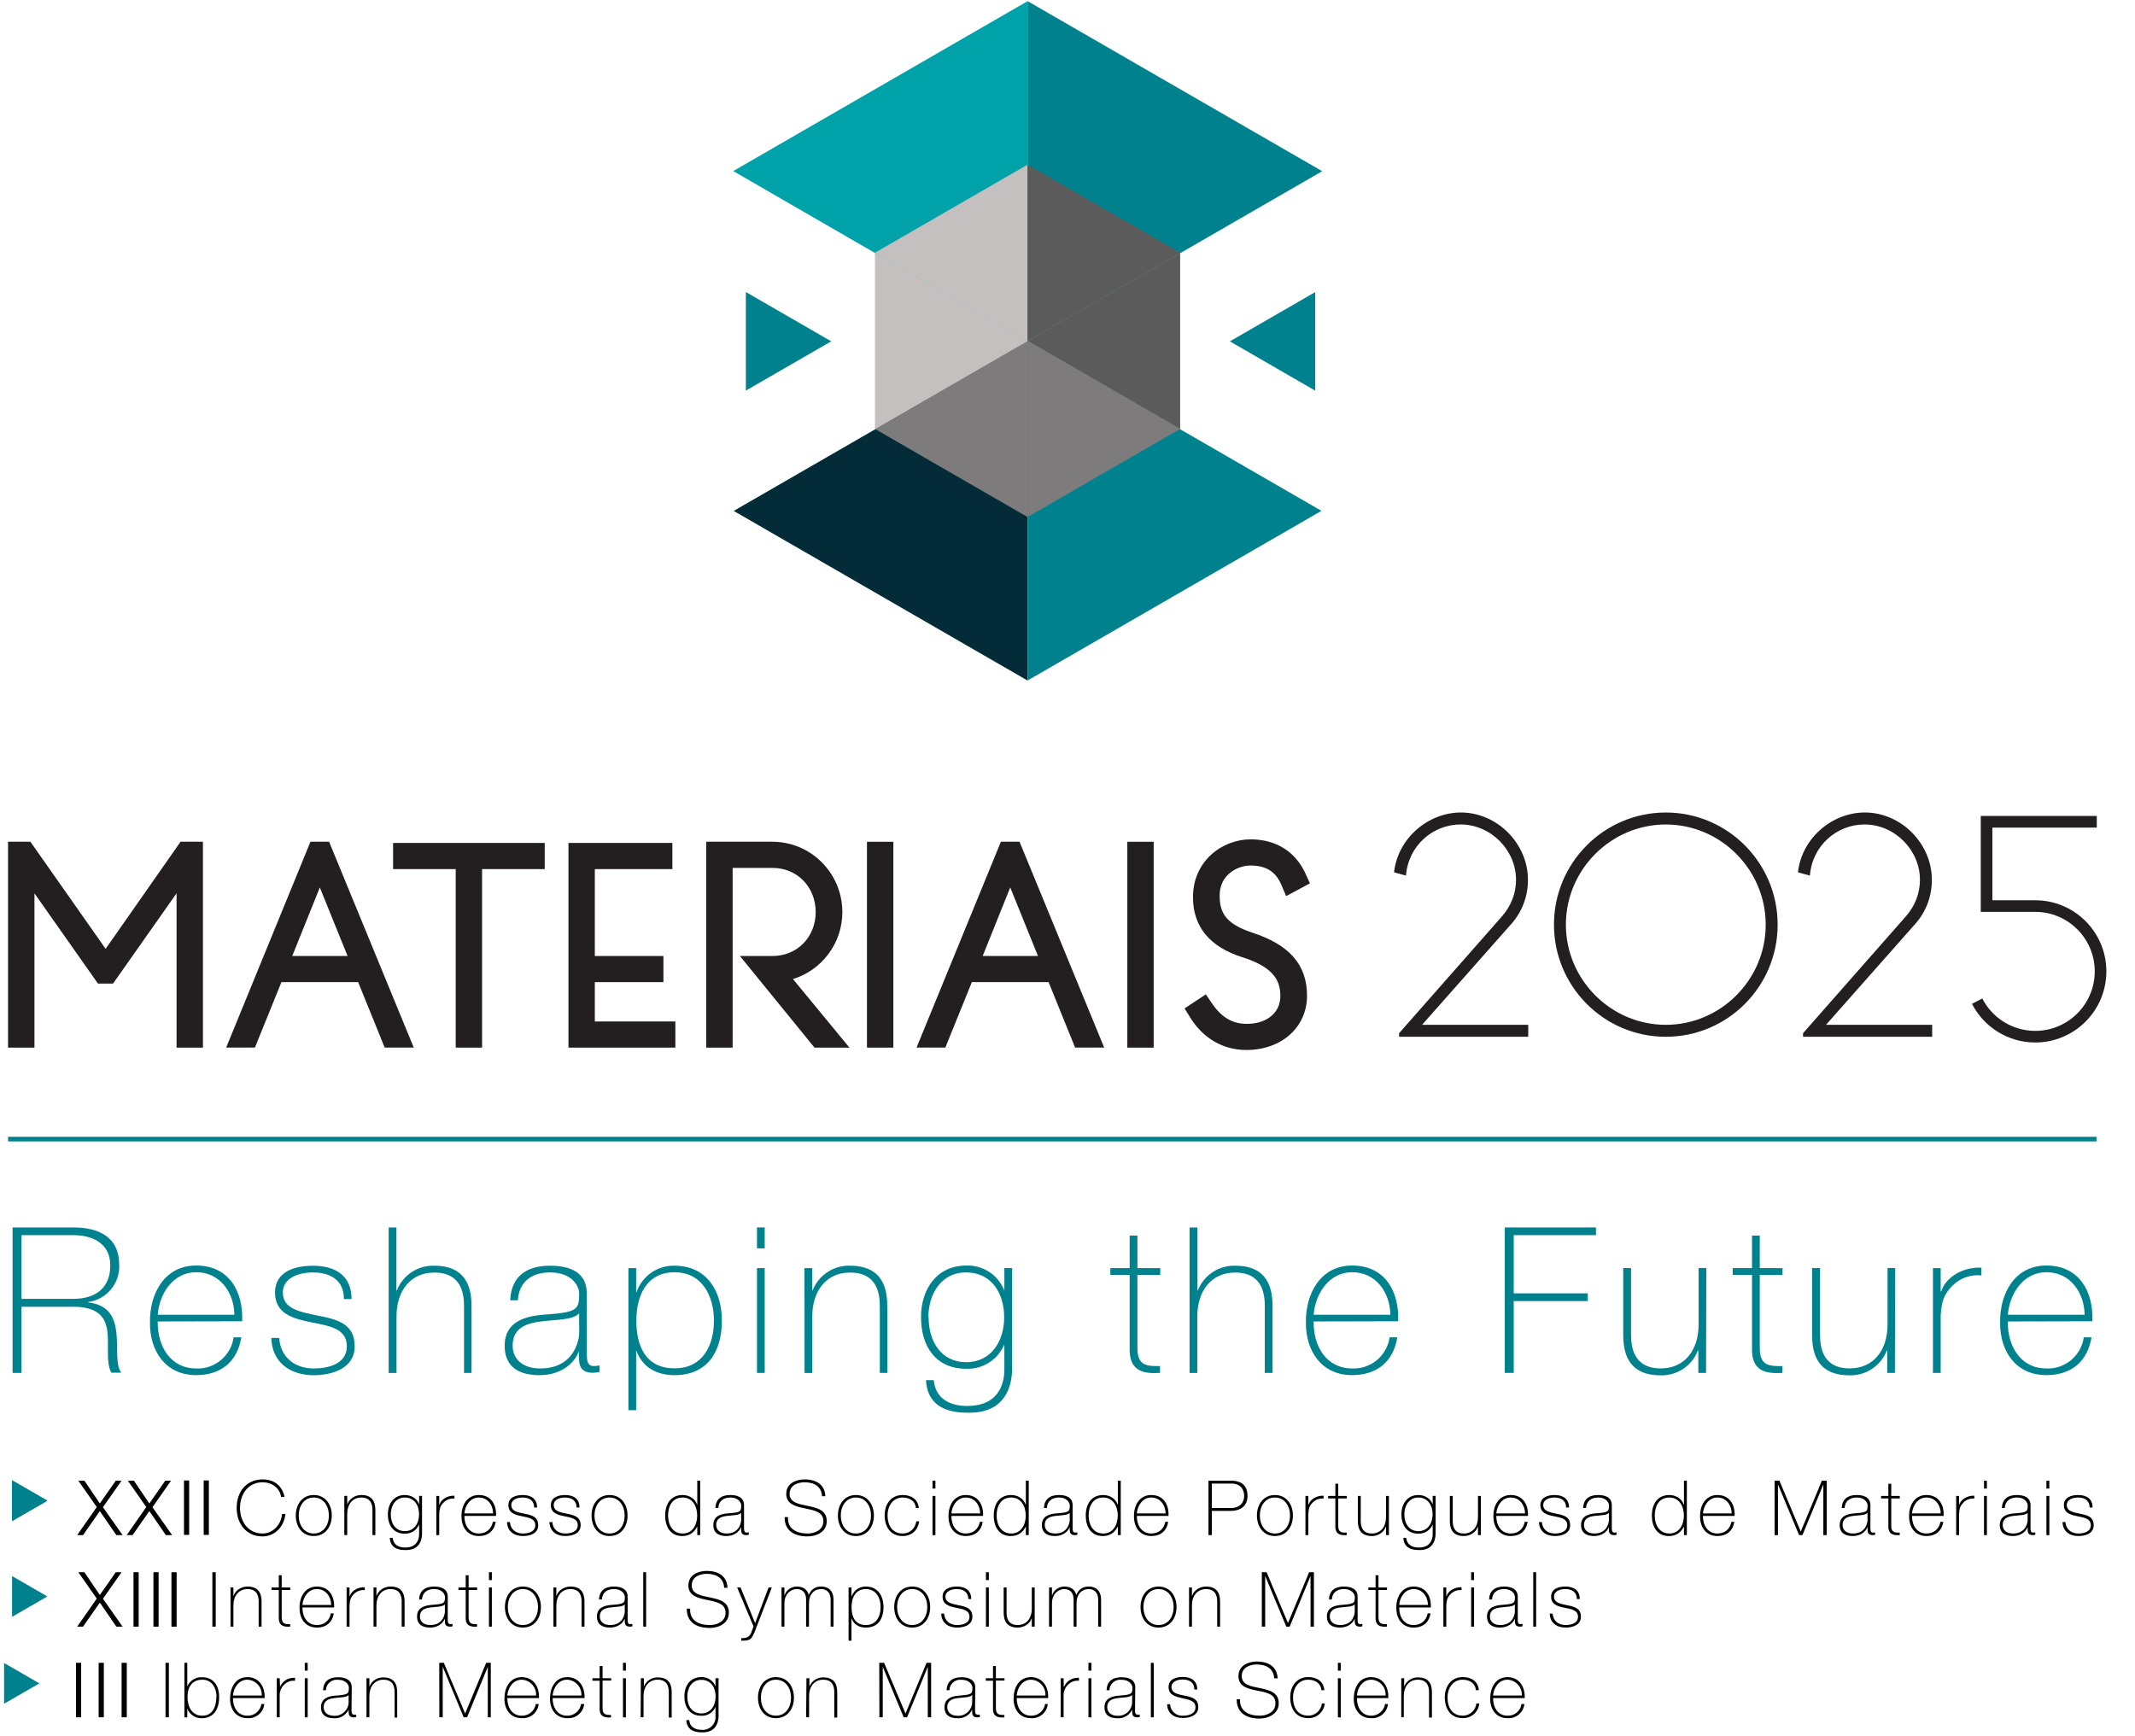 <?xml version="1.0" encoding="UTF-8" standalone="no"?>
<svg xmlns="http://www.w3.org/2000/svg" xmlns:xlink="http://www.w3.org/1999/xlink" xmlns:serif="http://www.serif.com/" width="100%" height="100%" viewBox="0 0 460 374" version="1.1" xml:space="preserve" style="fill-rule:evenodd;clip-rule:evenodd;stroke-miterlimit:10;">
    <g id="Layer-1" serif:id="Layer 1">
        <g transform="matrix(0,1,1,0,284.794,82.748)">
            <path d="M-19.812,-1.42L1.413,-1.42L1.419,-1.441L-9.194,-19.812L-19.812,-1.42Z" style="fill:rgb(0,130,142);fill-rule:nonzero;"></path>
        </g>
        <g transform="matrix(0,-1,-1,0,180.513,82.749)">
            <path d="M-1.418,19.813L19.807,19.813L19.813,19.792L9.201,1.418L-1.418,19.813Z" style="fill:rgb(0,130,142);fill-rule:nonzero;"></path>
        </g>
        <g transform="matrix(0,-0.989,-0.989,0,10.794,327.179)">
            <path d="M-0.593,8.288L8.285,8.288L8.288,8.283L3.847,0.593L-0.593,8.288Z" style="fill:rgb(0,130,142);fill-rule:nonzero;"></path>
        </g>
        <g transform="matrix(0,-0.989,-0.989,0,10.794,327.179)">
            <path d="M-0.593,8.288L8.285,8.288L8.288,8.283L3.847,0.593L-0.593,8.288Z" style="fill:rgb(0,130,142);fill-rule:nonzero;"></path>
        </g>
        <g transform="matrix(0,-0.989,-0.989,0,10.796,347.809)">
            <path d="M-0.595,8.29L8.288,8.29L8.29,8.285L3.85,0.595L-0.595,8.29Z" style="fill:rgb(0,130,142);fill-rule:nonzero;"></path>
        </g>
        <g transform="matrix(0,1,1,0,189.725,5.183)">
            <path d="M31.664,-31.723L31.696,-31.723L68.312,31.664L-4.925,31.664L31.664,-31.723Z" style="fill:rgb(0,162,170);fill-rule:nonzero;"></path>
        </g>
        <g transform="matrix(1,0,0,1,221.389,146.643)">
            <path d="M0,-73.092L0,0L-63.309,-36.551L0,-73.092Z" style="fill:rgb(3,44,56);fill-rule:nonzero;"></path>
        </g>
        <g transform="matrix(-0.866,0.5,0.5,0.866,225.636,125.924)">
            <path d="M-59.089,15.818L14.038,15.818L-22.511,-47.479L-22.565,-47.478L-59.089,15.818Z" style="fill:rgb(0,130,142);fill-rule:nonzero;"></path>
        </g>
        <g transform="matrix(1,0,0,1,221.389,0.271)">
            <path d="M0,73.207L0.047,73.24L63.396,36.672L63.396,36.564L0,-0.033L0,73.207Z" style="fill:rgb(0,130,142);fill-rule:nonzero;"></path>
        </g>
        <g transform="matrix(0,1,1,0,223.945,70.914)">
            <path d="M-35.432,-2.554L2.554,-2.554L-16.438,-35.432L-16.455,-35.432L-35.432,-2.554Z" style="fill:rgb(197,192,192);fill-rule:nonzero;"></path>
        </g>
        <g transform="matrix(1,0,0,1,221.391,73.457)">
            <path d="M0,0.012L0,0.043L-32.84,18.992L-32.878,18.967L-32.878,-18.98L0,0.012Z" style="fill:rgb(197,192,192);fill-rule:nonzero;"></path>
        </g>
        <g transform="matrix(1,0,0,1,221.391,111.408)">
            <path d="M0,-37.908L0,0L-32.84,-18.959L0,-37.908Z" style="fill:rgb(125,123,123);fill-rule:nonzero;"></path>
        </g>
        <g transform="matrix(-0.866,0.5,0.5,0.866,223.592,100.66)">
            <path d="M-30.65,8.208L7.28,8.208L-11.673,-24.622L-11.699,-24.625L-30.65,8.208Z" style="fill:rgb(125,123,123);fill-rule:nonzero;"></path>
        </g>
        <g transform="matrix(0,1,1,0,256.807,89.912)">
            <path d="M-35.395,-2.532L2.511,-2.532L2.532,-2.566L-16.428,-35.395L-35.395,-2.532Z" style="fill:rgb(91,91,91);fill-rule:nonzero;"></path>
        </g>
        <g transform="matrix(1,0,0,1,254.274,54.5)">
            <path d="M0,-0.045L0,0.01L-32.862,18.978L-32.883,18.958L-32.883,-19.023L0,-0.045Z" style="fill:rgb(91,91,91);fill-rule:nonzero;"></path>
        </g>
        <g transform="matrix(1,0,0,1,1.738,245.45)">
            <path d="M0,0L449.97,0" style="fill:none;fill-rule:nonzero;stroke:rgb(0,130,142);stroke-width:1px;"></path>
        </g>
        <g transform="matrix(0.989,0,0,0.989,16.873,330.784)">
            <path d="M0,-11.858L1.328,-11.858L4.687,-6.892L8.156,-11.858L9.417,-11.858L5.367,-6.077L9.654,0L8.287,0L4.687,-5.23L1.03,0L-0.247,0L4.02,-6.113L0,-11.858Z" style="fill-rule:nonzero;"></path>
        </g>
        <g transform="matrix(0.989,0,0,0.989,27.541,330.784)">
            <path d="M0,-11.858L1.329,-11.858L4.686,-6.892L8.155,-11.858L9.42,-11.858L5.367,-6.077L9.654,0L8.291,0L4.686,-5.23L1.028,0L-0.252,0L4.021,-6.113L0,-11.858Z" style="fill-rule:nonzero;"></path>
        </g>
        <g transform="matrix(0.989,0,0,0.989,60.569,327.286)">
            <path d="M0,-4.783C-0.311,-6.779 -2.057,-7.975 -4.036,-7.975C-7.141,-7.975 -8.952,-5.432 -8.952,-2.39C-8.952,0.644 -7.141,3.188 -4.036,3.188C-1.724,3.188 0.068,1.128 0.202,-1.079L0.933,-1.079C0.667,1.743 -1.424,3.82 -4.036,3.82C-7.591,3.82 -9.684,1.082 -9.684,-2.39C-9.684,-5.866 -7.591,-8.603 -4.036,-8.603C0.169,-8.603 0.715,-4.951 0.73,-4.783L0,-4.783Z" style="fill-rule:nonzero;"></path>
        </g>
        <g transform="matrix(0.989,0,0,0.989,67.609,322.69)">
            <path d="M0,7.836C2.142,7.836 3.288,5.959 3.288,3.918C3.288,1.873 2.142,-0.004 0,-0.004C-2.14,-0.004 -3.288,1.873 -3.288,3.918C-3.288,5.959 -2.14,7.836 0,7.836M0,-0.551C2.509,-0.551 3.919,1.492 3.919,3.918C3.919,6.339 2.509,8.387 0,8.387C-2.509,8.387 -3.922,6.339 -3.922,3.918C-3.922,1.492 -2.509,-0.551 0,-0.551" style="fill-rule:nonzero;"></path>
        </g>
        <g transform="matrix(0.989,0,0,0.989,74.188,330.591)">
            <path d="M0,-8.346L0.631,-8.346L0.631,-6.513L0.661,-6.513C1.099,-7.792 2.394,-8.541 3.718,-8.541C6.724,-8.541 6.757,-6.131 6.757,-5.084L6.757,0.195L6.129,0.195L6.129,-5.202C6.129,-6.083 6.025,-7.994 3.701,-7.994C1.796,-7.994 0.631,-6.513 0.631,-4.421L0.631,0.195L0,0.195L0,-8.346Z" style="fill-rule:nonzero;"></path>
        </g>
        <g transform="matrix(0.989,0,0,0.989,84.195,329.962)">
            <path d="M0,-3.704C0,-1.692 1.047,-0.032 3.055,-0.032C5.135,-0.032 6.165,-1.78 6.165,-3.704C6.165,-5.613 5.151,-7.358 3.055,-7.358C0.999,-7.358 0,-5.512 0,-3.704M6.81,-7.71L6.81,0.384C6.81,1.048 6.81,4.201 3.123,4.087C1.295,4.087 -0.115,3.406 -0.217,1.428L0.415,1.428C0.55,2.941 1.743,3.54 3.139,3.54C6.129,3.54 6.178,1.098 6.178,0.532L6.178,-1.431L6.146,-1.431C5.548,-0.167 4.502,0.516 3.055,0.516C0.55,0.516 -0.63,-1.33 -0.63,-3.704C-0.63,-5.961 0.651,-7.905 3.055,-7.905C4.389,-7.905 5.682,-7.206 6.146,-5.932L6.178,-5.932L6.178,-7.71L6.81,-7.71Z" style="fill-rule:nonzero;"></path>
        </g>
        <g transform="matrix(0.989,0,0,0.989,94.632,328.794)">
            <path d="M0,-4.629L0.05,-4.629C0.382,-5.743 1.777,-6.642 3.321,-6.575L3.321,-5.946C2.655,-6.025 1.728,-5.858 0.965,-5.11C0.334,-4.468 0.065,-3.932 0,-2.652L0,2.013L-0.632,2.013L-0.632,-6.528L0,-6.528L0,-4.629Z" style="fill-rule:nonzero;"></path>
        </g>
        <g transform="matrix(0.989,0,0,0.989,106.25,327.023)">
            <path d="M0,-0.928C-0.033,-2.726 -1.161,-4.386 -3.124,-4.386C-5.016,-4.386 -6.131,-2.622 -6.263,-0.928L0,-0.928ZM-6.263,-0.381C-6.297,1.632 -5.234,3.454 -3.124,3.454C-1.513,3.454 -0.366,2.493 -0.065,0.91L0.565,0.91C0.231,2.904 -1.099,4.005 -3.124,4.005C-5.617,4.005 -6.928,2.041 -6.894,-0.316C-6.928,-2.659 -5.698,-4.933 -3.124,-4.933C-0.448,-4.933 0.747,-2.825 0.633,-0.381L-6.263,-0.381Z" style="fill-rule:nonzero;"></path>
        </g>
        <g transform="matrix(0.989,0,0,0.989,109.87,325.154)">
            <path d="M0,2.852C0.098,4.431 1.277,5.344 2.824,5.344C3.936,5.344 5.526,5.012 5.526,3.533C5.526,2.086 4.068,1.873 2.604,1.575C1.129,1.278 -0.334,0.895 -0.334,-0.85C-0.334,-2.548 1.311,-3.043 2.756,-3.043C4.567,-3.043 5.914,-2.265 5.914,-0.319L5.28,-0.319C5.266,-1.863 4.186,-2.496 2.756,-2.496C1.593,-2.496 0.298,-2.062 0.298,-0.85C0.298,0.512 1.758,0.726 3.136,1.029C4.832,1.341 6.159,1.745 6.159,3.533C6.159,5.378 4.317,5.895 2.824,5.895C0.878,5.895 -0.581,4.845 -0.63,2.852L0,2.852Z" style="fill-rule:nonzero;"></path>
        </g>
        <g transform="matrix(0.989,0,0,0.989,119.008,325.154)">
            <path d="M0,2.852C0.1,4.431 1.281,5.344 2.826,5.344C3.939,5.344 5.535,5.012 5.535,3.533C5.535,2.086 4.07,1.873 2.611,1.575C1.132,1.278 -0.328,0.895 -0.328,-0.85C-0.328,-2.548 1.312,-3.043 2.761,-3.043C4.57,-3.043 5.914,-2.265 5.914,-0.319L5.284,-0.319C5.268,-1.863 4.187,-2.496 2.761,-2.496C1.594,-2.496 0.301,-2.062 0.301,-0.85C0.301,0.512 1.761,0.726 3.141,1.029C4.835,1.341 6.166,1.745 6.166,3.533C6.166,5.378 4.321,5.895 2.826,5.895C0.883,5.895 -0.581,4.845 -0.632,2.852L0,2.852Z" style="fill-rule:nonzero;"></path>
        </g>
        <g transform="matrix(0.989,0,0,0.989,131.332,322.69)">
            <path d="M0,7.836C2.144,7.836 3.288,5.959 3.288,3.918C3.288,1.873 2.144,-0.004 0,-0.004C-2.142,-0.004 -3.288,1.873 -3.288,3.918C-3.288,5.959 -2.142,7.836 0,7.836M0,-0.551C2.512,-0.551 3.922,1.492 3.922,3.918C3.922,6.339 2.512,8.387 0,8.387C-2.508,8.387 -3.921,6.339 -3.921,3.918C-3.921,1.492 -2.508,-0.551 0,-0.551" style="fill-rule:nonzero;"></path>
        </g>
        <g transform="matrix(0.989,0,0,0.989,150.217,323.46)">
            <path d="M0,3.157C0,1.161 -0.982,-0.782 -3.171,-0.782C-5.432,-0.782 -6.347,1.094 -6.347,3.157C-6.347,5.165 -5.349,7.057 -3.155,7.057C-0.996,7.057 0,5.115 0,3.157M0.018,5.579L-0.019,5.579C-0.714,6.924 -1.761,7.608 -3.29,7.608C-5.867,7.608 -6.979,5.514 -6.979,3.157C-6.979,0.633 -5.747,-1.329 -3.171,-1.329C-1.777,-1.329 -0.466,-0.569 -0.019,0.778L0.018,0.778L0.018,-4.451L0.649,-4.451L0.649,7.407L0.018,7.407L0.018,5.579Z" style="fill-rule:nonzero;"></path>
        </g>
        <g transform="matrix(0.989,0,0,0.989,159.684,327.137)">
            <path d="M0,-1.158C-0.502,-0.596 -1.862,-0.664 -3.086,-0.496C-4.584,-0.328 -5.431,0.197 -5.431,1.48C-5.431,2.507 -4.687,3.339 -3.188,3.339C-0.317,3.339 0,0.883 0,0.43L0,-1.158ZM0.631,2.112C0.631,2.61 0.631,3.14 1.195,3.14C1.31,3.14 1.459,3.123 1.661,3.091L1.661,3.62C1.478,3.656 1.31,3.689 1.146,3.689C0.146,3.689 0,3.14 0,2.443L0,1.991L-0.035,1.991C-0.434,3.007 -1.58,3.89 -3.205,3.89C-4.817,3.89 -6.062,3.274 -6.062,1.48C-6.062,-0.512 -4.335,-0.928 -2.925,-1.043C-0.102,-1.242 0.017,-1.428 0.017,-2.821C0.017,-3.204 -0.419,-4.501 -2.36,-4.501C-3.886,-4.501 -4.897,-3.703 -4.98,-2.221L-5.613,-2.221C-5.531,-4.102 -4.366,-5.048 -2.36,-5.048C-0.864,-5.048 0.631,-4.581 0.631,-2.821L0.631,2.112Z" style="fill-rule:nonzero;"></path>
        </g>
        <g transform="matrix(0.989,0,0,0.989,177.104,327.435)">
            <path d="M0,-5.085C-0.081,-7.113 -1.611,-8.126 -3.803,-8.126C-5.146,-8.126 -7.057,-7.563 -7.057,-5.6C-7.057,-3.688 -5.031,-3.376 -3.021,-2.956C-0.997,-2.541 1.034,-2.028 1.034,0.332C1.034,2.789 -1.326,3.669 -3.142,3.669C-5.91,3.669 -8.173,2.523 -8.139,-0.532L-7.405,-0.532C-7.557,2.057 -5.478,3.037 -3.142,3.037C-1.712,3.037 0.303,2.389 0.303,0.332C0.303,-1.679 -1.726,-2.028 -3.751,-2.443C-5.764,-2.859 -7.788,-3.339 -7.788,-5.6C-7.788,-7.875 -5.678,-8.754 -3.803,-8.754C-1.326,-8.754 0.616,-7.688 0.729,-5.085L0,-5.085Z" style="fill-rule:nonzero;"></path>
        </g>
        <g transform="matrix(0.989,0,0,0.989,184.411,322.69)">
            <path d="M0,7.836C2.14,7.836 3.286,5.959 3.286,3.918C3.286,1.873 2.14,-0.004 0,-0.004C-2.147,-0.004 -3.294,1.873 -3.294,3.918C-3.294,5.959 -2.147,7.836 0,7.836M0,-0.551C2.504,-0.551 3.919,1.492 3.919,3.918C3.919,6.339 2.504,8.387 0,8.387C-2.514,8.387 -3.924,6.339 -3.924,3.918C-3.924,1.492 -2.514,-0.551 0,-0.551" style="fill-rule:nonzero;"></path>
        </g>
        <g transform="matrix(0.989,0,0,0.989,197.338,328.177)">
            <path d="M0,-3.262C-0.115,-4.77 -1.345,-5.553 -2.892,-5.553C-5.03,-5.553 -6.177,-3.658 -6.177,-1.716C-6.177,0.592 -5.101,2.287 -2.892,2.287C-1.293,2.287 -0.131,1.192 0.083,-0.371L0.716,-0.371C0.436,1.676 -1.046,2.838 -2.892,2.838C-5.662,2.838 -6.809,0.658 -6.809,-1.716C-6.809,-4.089 -5.415,-6.1 -2.892,-6.1C-1.046,-6.1 0.45,-5.203 0.632,-3.262L0,-3.262Z" style="fill-rule:nonzero;"></path>
        </g>
        <g transform="matrix(0.989,0,0,0.989,3.485,276.154)">
            <path d="M199.628,46.703L200.258,46.703L200.258,55.244L199.628,55.244L199.628,46.703ZM199.628,43.386L200.258,43.386L200.258,45.097L199.628,45.097L199.628,43.386Z" style="fill-rule:nonzero;"></path>
        </g>
        <g transform="matrix(0.989,0,0,0.989,211.183,327.023)">
            <path d="M0,-0.928C-0.041,-2.726 -1.168,-4.386 -3.129,-4.386C-5.019,-4.386 -6.135,-2.622 -6.262,-0.928L0,-0.928ZM-6.262,-0.381C-6.296,1.632 -5.239,3.454 -3.129,3.454C-1.514,3.454 -0.368,2.493 -0.069,0.91L0.56,0.91C0.229,2.904 -1.101,4.005 -3.129,4.005C-5.619,4.005 -6.929,2.041 -6.894,-0.316C-6.929,-2.659 -5.701,-4.933 -3.129,-4.933C-0.452,-4.933 0.743,-2.825 0.627,-0.381L-6.262,-0.381Z" style="fill-rule:nonzero;"></path>
        </g>
        <g transform="matrix(0.989,0,0,0.989,221.006,323.46)">
            <path d="M0,3.157C0,1.161 -0.977,-0.782 -3.17,-0.782C-5.432,-0.782 -6.345,1.094 -6.345,3.157C-6.345,5.165 -5.346,7.057 -3.152,7.057C-0.994,7.057 0,5.115 0,3.157M0.017,5.579L-0.015,5.579C-0.712,6.924 -1.757,7.608 -3.288,7.608C-5.86,7.608 -6.975,5.514 -6.975,3.157C-6.975,0.633 -5.748,-1.329 -3.17,-1.329C-1.775,-1.329 -0.465,-0.569 -0.015,0.778L0.017,0.778L0.017,-4.451L0.649,-4.451L0.649,7.407L0.017,7.407L0.017,5.579Z" style="fill-rule:nonzero;"></path>
        </g>
        <g transform="matrix(0.989,0,0,0.989,230.477,327.137)">
            <path d="M0,-1.158C-0.5,-0.596 -1.859,-0.664 -3.089,-0.496C-4.587,-0.328 -5.437,0.197 -5.437,1.48C-5.437,2.507 -4.684,3.339 -3.188,3.339C-0.317,3.339 0,0.883 0,0.43L0,-1.158ZM0.635,2.112C0.635,2.61 0.635,3.14 1.195,3.14C1.314,3.14 1.46,3.123 1.662,3.091L1.662,3.62C1.477,3.656 1.314,3.689 1.148,3.689C0.147,3.689 0,3.14 0,2.443L0,1.991L-0.033,1.991C-0.434,3.007 -1.579,3.89 -3.206,3.89C-4.815,3.89 -6.064,3.274 -6.064,1.48C-6.064,-0.512 -4.336,-0.928 -2.924,-1.043C-0.098,-1.242 0.016,-1.428 0.016,-2.821C0.016,-3.204 -0.418,-4.501 -2.357,-4.501C-3.89,-4.501 -4.901,-3.703 -4.984,-2.221L-5.615,-2.221C-5.533,-4.102 -4.371,-5.048 -2.357,-5.048C-0.863,-5.048 0.635,-4.581 0.635,-2.821L0.635,2.112Z" style="fill-rule:nonzero;"></path>
        </g>
        <g transform="matrix(0.989,0,0,0.989,240.83,323.46)">
            <path d="M0,3.157C0,1.161 -0.979,-0.782 -3.171,-0.782C-5.429,-0.782 -6.342,1.094 -6.342,3.157C-6.342,5.165 -5.347,7.057 -3.158,7.057C-0.996,7.057 0,5.115 0,3.157M0.017,5.579L-0.017,5.579C-0.716,6.924 -1.76,7.608 -3.289,7.608C-5.859,7.608 -6.975,5.514 -6.975,3.157C-6.975,0.633 -5.746,-1.329 -3.171,-1.329C-1.778,-1.329 -0.463,-0.569 -0.017,0.778L0.017,0.778L0.017,-4.451L0.65,-4.451L0.65,7.407L0.017,7.407L0.017,5.579Z" style="fill-rule:nonzero;"></path>
        </g>
        <g transform="matrix(0.989,0,0,0.989,251.139,327.023)">
            <path d="M0,-0.928C-0.035,-2.726 -1.164,-4.386 -3.124,-4.386C-5.019,-4.386 -6.13,-2.622 -6.266,-0.928L0,-0.928ZM-6.266,-0.381C-6.297,1.632 -5.235,3.454 -3.124,3.454C-1.514,3.454 -0.368,2.493 -0.066,0.91L0.565,0.91C0.232,2.904 -1.1,4.005 -3.124,4.005C-5.617,4.005 -6.93,2.041 -6.896,-0.316C-6.93,-2.659 -5.7,-4.933 -3.124,-4.933C-0.45,-4.933 0.746,-2.825 0.629,-0.381L-6.266,-0.381Z" style="fill-rule:nonzero;"></path>
        </g>
        <g transform="matrix(0.989,0,0,0.989,261.098,324.902)">
            <path d="M0,0.038L4.174,0.038C6.316,0.038 7.046,-1.378 7.046,-2.606C7.046,-3.485 6.646,-5.282 4.271,-5.282L0,-5.282L0,0.038ZM-0.731,-5.91L4.323,-5.91C5.671,-5.91 7.775,-5.432 7.775,-2.593C7.775,-0.515 6.413,0.669 4.055,0.669L0,0.669L0,5.948L-0.731,5.948L-0.731,-5.91Z" style="fill-rule:nonzero;"></path>
        </g>
        <g transform="matrix(0.989,0,0,0.989,274.695,322.69)">
            <path d="M0,7.836C2.138,7.836 3.288,5.959 3.288,3.918C3.288,1.873 2.138,-0.004 0,-0.004C-2.148,-0.004 -3.291,1.873 -3.291,3.918C-3.291,5.959 -2.148,7.836 0,7.836M0,-0.551C2.507,-0.551 3.917,1.492 3.917,3.918C3.917,6.339 2.507,8.387 0,8.387C-2.513,8.387 -3.924,6.339 -3.924,3.918C-3.924,1.492 -2.513,-0.551 0,-0.551" style="fill-rule:nonzero;"></path>
        </g>
        <g transform="matrix(0.989,0,0,0.989,281.89,328.794)">
            <path d="M0,-4.629L0.054,-4.629C0.386,-5.743 1.779,-6.642 3.322,-6.575L3.322,-5.946C2.661,-6.025 1.731,-5.858 0.962,-5.11C0.333,-4.468 0.072,-3.932 0,-2.652L0,2.013L-0.629,2.013L-0.629,-6.528L0,-6.528L0,-4.629Z" style="fill-rule:nonzero;"></path>
        </g>
        <g transform="matrix(0.989,0,0,0.989,290.176,327.692)">
            <path d="M0,-4.86L-1.861,-4.86L-1.861,1.102C-1.861,2.479 -1.213,2.615 -0.019,2.578L-0.019,3.127C-1.312,3.207 -2.56,3.029 -2.492,1.102L-2.492,-4.86L-4.073,-4.86L-4.073,-5.414L-2.492,-5.414L-2.492,-8.067L-1.861,-8.067L-1.861,-5.414L0,-5.414L0,-4.86Z" style="fill-rule:nonzero;"></path>
        </g>
        <g transform="matrix(0.989,0,0,0.989,299.247,322.537)">
            <path d="M0,8.34L-0.632,8.34L-0.632,6.512L-0.665,6.512C-1.099,7.791 -2.391,8.541 -3.72,8.541C-6.729,8.541 -6.763,6.131 -6.763,5.081L-6.763,-0.201L-6.131,-0.201L-6.131,5.199C-6.131,6.078 -6.031,7.99 -3.702,7.99C-1.791,7.99 -0.632,6.512 -0.632,4.421L-0.632,-0.201L0,-0.201L0,8.34Z" style="fill-rule:nonzero;"></path>
        </g>
        <g transform="matrix(0.989,0,0,0.989,302.57,329.962)">
            <path d="M0,-3.704C0,-1.692 1.048,-0.032 3.055,-0.032C5.133,-0.032 6.163,-1.78 6.163,-3.704C6.163,-5.613 5.146,-7.358 3.055,-7.358C0.996,-7.358 0,-5.512 0,-3.704M6.811,-7.71L6.811,0.384C6.811,1.048 6.811,4.201 3.124,4.087C1.296,4.087 -0.119,3.406 -0.215,1.428L0.415,1.428C0.546,2.941 1.742,3.54 3.137,3.54C6.128,3.54 6.18,1.098 6.18,0.532L6.18,-1.431L6.146,-1.431C5.549,-0.167 4.504,0.516 3.055,0.516C0.546,0.516 -0.633,-1.33 -0.633,-3.704C-0.633,-5.961 0.646,-7.905 3.055,-7.905C4.386,-7.905 5.68,-7.206 6.146,-5.932L6.18,-5.932L6.18,-7.71L6.811,-7.71Z" style="fill-rule:nonzero;"></path>
        </g>
        <g transform="matrix(0.989,0,0,0.989,319.067,322.537)">
            <path d="M0,8.34L-0.633,8.34L-0.633,6.512L-0.666,6.512C-1.096,7.791 -2.391,8.541 -3.721,8.541C-6.727,8.541 -6.762,6.131 -6.762,5.081L-6.762,-0.201L-6.13,-0.201L-6.13,5.199C-6.13,6.078 -6.028,7.99 -3.704,7.99C-1.796,7.99 -0.633,6.512 -0.633,4.421L-0.633,-0.201L0,-0.201L0,8.34Z" style="fill-rule:nonzero;"></path>
        </g>
        <g transform="matrix(0.989,0,0,0.989,328.585,327.023)">
            <path d="M0,-0.928C-0.032,-2.726 -1.162,-4.386 -3.121,-4.386C-5.021,-4.386 -6.131,-2.622 -6.264,-0.928L0,-0.928ZM-6.264,-0.381C-6.296,1.632 -5.234,3.454 -3.121,3.454C-1.514,3.454 -0.37,2.493 -0.066,0.91L0.563,0.91C0.23,2.904 -1.097,4.005 -3.121,4.005C-5.616,4.005 -6.93,2.041 -6.896,-0.316C-6.93,-2.659 -5.699,-4.933 -3.121,-4.933C-0.447,-4.933 0.75,-2.825 0.63,-0.381L-6.264,-0.381Z" style="fill-rule:nonzero;"></path>
        </g>
        <g transform="matrix(0.989,0,0,0.989,332.206,325.154)">
            <path d="M0,2.852C0.098,4.431 1.276,5.344 2.822,5.344C3.935,5.344 5.531,5.012 5.531,3.533C5.531,2.086 4.068,1.873 2.603,1.575C1.129,1.278 -0.329,0.895 -0.329,-0.85C-0.329,-2.548 1.311,-3.043 2.755,-3.043C4.567,-3.043 5.914,-2.265 5.914,-0.319L5.281,-0.319C5.265,-1.863 4.186,-2.496 2.755,-2.496C1.593,-2.496 0.302,-2.062 0.302,-0.85C0.302,0.512 1.759,0.726 3.135,1.029C4.835,1.341 6.159,1.745 6.159,3.533C6.159,5.378 4.316,5.895 2.822,5.895C0.877,5.895 -0.578,4.845 -0.631,2.852L0,2.852Z" style="fill-rule:nonzero;"></path>
        </g>
        <g transform="matrix(0.989,0,0,0.989,346.65,327.137)">
            <path d="M0,-1.158C-0.5,-0.596 -1.862,-0.664 -3.094,-0.496C-4.585,-0.328 -5.434,0.197 -5.434,1.48C-5.434,2.507 -4.686,3.339 -3.189,3.339C-0.317,3.339 0,0.883 0,0.43L0,-1.158ZM0.633,2.112C0.633,2.61 0.633,3.14 1.195,3.14C1.312,3.14 1.462,3.123 1.658,3.091L1.658,3.62C1.479,3.656 1.312,3.689 1.145,3.689C0.15,3.689 0,3.14 0,2.443L0,1.991L-0.034,1.991C-0.431,3.007 -1.575,3.89 -3.209,3.89C-4.818,3.89 -6.064,3.274 -6.064,1.48C-6.064,-0.512 -4.338,-0.928 -2.921,-1.043C-0.103,-1.242 0.017,-1.428 0.017,-2.821C0.017,-3.204 -0.413,-4.501 -2.359,-4.501C-3.888,-4.501 -4.9,-3.703 -4.988,-2.221L-5.617,-2.221C-5.53,-4.102 -4.369,-5.048 -2.359,-5.048C-0.866,-5.048 0.633,-4.581 0.633,-2.821L0.633,2.112Z" style="fill-rule:nonzero;"></path>
        </g>
        <g transform="matrix(0.989,0,0,0.989,362.806,323.46)">
            <path d="M0,3.157C0,1.161 -0.98,-0.782 -3.172,-0.782C-5.435,-0.782 -6.347,1.094 -6.347,3.157C-6.347,5.165 -5.348,7.057 -3.156,7.057C-0.997,7.057 0,5.115 0,3.157M0.015,5.579L-0.018,5.579C-0.719,6.924 -1.761,7.608 -3.288,7.608C-5.864,7.608 -6.98,5.514 -6.98,3.157C-6.98,0.633 -5.748,-1.329 -3.172,-1.329C-1.78,-1.329 -0.464,-0.569 -0.018,0.778L0.015,0.778L0.015,-4.451L0.646,-4.451L0.646,7.407L0.015,7.407L0.015,5.579Z" style="fill-rule:nonzero;"></path>
        </g>
        <g transform="matrix(0.989,0,0,0.989,373.111,327.023)">
            <path d="M0,-0.928C-0.034,-2.726 -1.161,-4.386 -3.125,-4.386C-5.018,-4.386 -6.132,-2.622 -6.267,-0.928L0,-0.928ZM-6.267,-0.381C-6.301,1.632 -5.234,3.454 -3.125,3.454C-1.511,3.454 -0.367,2.493 -0.063,0.91L0.564,0.91C0.232,2.904 -1.097,4.005 -3.125,4.005C-5.617,4.005 -6.926,2.041 -6.894,-0.316C-6.926,-2.659 -5.7,-4.933 -3.125,-4.933C-0.451,-4.933 0.748,-2.825 0.631,-0.381L-6.267,-0.381Z" style="fill-rule:nonzero;"></path>
        </g>
        <g transform="matrix(0.989,0,0,0.989,382.35,330.784)">
            <path d="M0,-11.858L1.049,-11.858L5.683,-0.811L5.715,-0.811L10.3,-11.858L11.348,-11.858L11.348,0L10.62,0L10.62,-10.962L10.586,-10.962L6.065,0L5.333,0L0.767,-10.962L0.732,-10.962L0.732,0L0,0L0,-11.858Z" style="fill-rule:nonzero;"></path>
        </g>
        <g transform="matrix(0.989,0,0,0.989,402.37,327.137)">
            <path d="M0,-1.158C-0.5,-0.596 -1.863,-0.664 -3.093,-0.496C-4.587,-0.328 -5.434,0.197 -5.434,1.48C-5.434,2.507 -4.687,3.339 -3.192,3.339C-0.314,3.339 0,0.883 0,0.43L0,-1.158ZM0.629,2.112C0.629,2.61 0.629,3.14 1.195,3.14C1.312,3.14 1.462,3.123 1.657,3.091L1.657,3.62C1.478,3.656 1.312,3.689 1.142,3.689C0.149,3.689 0,3.14 0,2.443L0,1.991L-0.035,1.991C-0.434,3.007 -1.58,3.89 -3.209,3.89C-4.821,3.89 -6.063,3.274 -6.063,1.48C-6.063,-0.512 -4.337,-0.928 -2.927,-1.043C-0.104,-1.242 0.015,-1.428 0.015,-2.821C0.015,-3.204 -0.417,-4.501 -2.362,-4.501C-3.888,-4.501 -4.904,-3.703 -4.985,-2.221L-5.62,-2.221C-5.534,-4.102 -4.373,-5.048 -2.362,-5.048C-0.867,-5.048 0.629,-4.581 0.629,-2.821L0.629,2.112Z" style="fill-rule:nonzero;"></path>
        </g>
        <g transform="matrix(0.989,0,0,0.989,409.324,327.692)">
            <path d="M0,-4.86L-1.861,-4.86L-1.861,1.102C-1.861,2.479 -1.215,2.615 -0.016,2.578L-0.016,3.127C-1.315,3.207 -2.558,3.029 -2.491,1.102L-2.491,-4.86L-4.073,-4.86L-4.073,-5.414L-2.491,-5.414L-2.491,-8.067L-1.861,-8.067L-1.861,-5.414L0,-5.414L0,-4.86Z" style="fill-rule:nonzero;"></path>
        </g>
        <g transform="matrix(0.989,0,0,0.989,418.147,327.023)">
            <path d="M0,-0.928C-0.033,-2.726 -1.162,-4.386 -3.125,-4.386C-5.021,-4.386 -6.126,-2.622 -6.262,-0.928L0,-0.928ZM-6.262,-0.381C-6.294,1.632 -5.233,3.454 -3.125,3.454C-1.515,3.454 -0.368,2.493 -0.064,0.91L0.565,0.91C0.232,2.904 -1.096,4.005 -3.125,4.005C-5.613,4.005 -6.925,2.041 -6.894,-0.316C-6.925,-2.659 -5.697,-4.933 -3.125,-4.933C-0.446,-4.933 0.748,-2.825 0.633,-0.381L-6.262,-0.381Z" style="fill-rule:nonzero;"></path>
        </g>
        <g transform="matrix(0.989,0,0,0.989,422.093,328.794)">
            <path d="M0,-4.629L0.05,-4.629C0.384,-5.743 1.782,-6.642 3.325,-6.575L3.325,-5.946C2.658,-6.025 1.728,-5.858 0.967,-5.11C0.336,-4.468 0.067,-3.932 0,-2.652L0,2.013L-0.629,2.013L-0.629,-6.528L0,-6.528L0,-4.629Z" style="fill-rule:nonzero;"></path>
        </g>
        <g transform="matrix(0.989,0,0,0.989,3.485,276.154)">
            <path d="M428.7,46.703L429.329,46.703L429.329,55.244L428.7,55.244L428.7,46.703ZM428.7,43.386L429.329,43.386L429.329,45.097L428.7,45.097L428.7,43.386Z" style="fill-rule:nonzero;"></path>
        </g>
        <g transform="matrix(0.989,0,0,0.989,436.87,327.137)">
            <path d="M0,-1.158C-0.5,-0.596 -1.863,-0.664 -3.094,-0.496C-4.586,-0.328 -5.436,0.197 -5.436,1.48C-5.436,2.507 -4.686,3.339 -3.192,3.339C-0.317,3.339 0,0.883 0,0.43L0,-1.158ZM0.628,2.112C0.628,2.61 0.628,3.14 1.195,3.14C1.312,3.14 1.461,3.123 1.662,3.091L1.662,3.62C1.479,3.656 1.312,3.689 1.145,3.689C0.15,3.689 0,3.14 0,2.443L0,1.991L-0.035,1.991C-0.435,3.007 -1.581,3.89 -3.209,3.89C-4.82,3.89 -6.067,3.274 -6.067,1.48C-6.067,-0.512 -4.338,-0.928 -2.926,-1.043C-0.103,-1.242 0.013,-1.428 0.013,-2.821C0.013,-3.204 -0.414,-4.501 -2.359,-4.501C-3.886,-4.501 -4.902,-3.703 -4.984,-2.221L-5.617,-2.221C-5.533,-4.102 -4.371,-5.048 -2.359,-5.048C-0.867,-5.048 0.628,-4.581 0.628,-2.821L0.628,2.112Z" style="fill-rule:nonzero;"></path>
        </g>
        <g transform="matrix(0.989,0,0,0.989,3.485,276.154)">
            <path d="M442.295,46.703L442.928,46.703L442.928,55.244L442.295,55.244L442.295,46.703ZM442.295,43.386L442.928,43.386L442.928,45.097L442.295,45.097L442.295,43.386Z" style="fill-rule:nonzero;"></path>
        </g>
        <g transform="matrix(0.989,0,0,0.989,445.008,325.154)">
            <path d="M0,2.852C0.1,4.431 1.277,5.344 2.824,5.344C3.936,5.344 5.529,5.012 5.529,3.533C5.529,2.086 4.072,1.873 2.605,1.575C1.128,1.278 -0.334,0.895 -0.334,-0.85C-0.334,-2.548 1.312,-3.043 2.756,-3.043C4.565,-3.043 5.915,-2.265 5.915,-0.319L5.281,-0.319C5.267,-1.863 4.187,-2.496 2.756,-2.496C1.595,-2.496 0.296,-2.062 0.296,-0.85C0.296,0.512 1.762,0.726 3.14,1.029C4.835,1.341 6.162,1.745 6.162,3.533C6.162,5.378 4.318,5.895 2.824,5.895C0.878,5.895 -0.579,4.845 -0.63,2.852L0,2.852Z" style="fill-rule:nonzero;"></path>
        </g>
        <g transform="matrix(0.989,0,0,0.989,16.873,350.508)">
            <path d="M0,-11.86L1.328,-11.86L4.687,-6.894L8.156,-11.86L9.417,-11.86L5.367,-6.079L9.654,0L8.287,0L4.687,-5.234L1.03,0L-0.247,0L4.02,-6.111L0,-11.86Z" style="fill-rule:nonzero;"></path>
        </g>
        <g transform="matrix(0.989,0,0,0.989,0.01,315.599)">
            <rect x="29.071" y="23.441" width="1.128" height="11.86"></rect>
        </g>
        <g transform="matrix(0.989,0,0,0.989,-0.637,315.599)">
            <rect x="34.071" y="23.441" width="1.128" height="11.86"></rect>
        </g>
        <g transform="matrix(0.989,0,0,0.989,3.244,315.599)">
            <rect x="34.071" y="23.441" width="1.128" height="11.86"></rect>
        </g>
        <g transform="matrix(0.989,0,0,0.989,2.598,315.599)">
            <rect x="43.639" y="23.441" width="0.73" height="11.86"></rect>
        </g>
        <g transform="matrix(0.989,0,0,0.989,49.666,350.308)">
            <path d="M0,-8.334L0.632,-8.334L0.632,-6.507L0.664,-6.507C1.096,-7.784 2.393,-8.536 3.72,-8.536C6.73,-8.536 6.765,-6.129 6.765,-5.081L6.765,0.202L6.133,0.202L6.133,-5.197C6.133,-6.074 6.032,-7.983 3.706,-7.983C1.794,-7.983 0.632,-6.507 0.632,-4.414L0.632,0.202L0,0.202L0,-8.334Z" style="fill-rule:nonzero;"></path>
        </g>
        <g transform="matrix(0.989,0,0,0.989,62.533,347.417)">
            <path d="M0,-4.861L-1.859,-4.861L-1.859,1.1C-1.859,2.48 -1.211,2.612 -0.017,2.579L-0.017,3.125C-1.31,3.208 -2.558,3.027 -2.491,1.1L-2.491,-4.861L-4.068,-4.861L-4.068,-5.411L-2.491,-5.411L-2.491,-8.069L-1.859,-8.069L-1.859,-5.411L0,-5.411L0,-4.861Z" style="fill-rule:nonzero;"></path>
        </g>
        <g transform="matrix(0.989,0,0,0.989,71.358,346.748)">
            <path d="M0,-0.93C-0.032,-2.725 -1.159,-4.383 -3.122,-4.383C-5.017,-4.383 -6.13,-2.625 -6.265,-0.93L0,-0.93ZM-6.265,-0.383C-6.294,1.625 -5.23,3.453 -3.122,3.453C-1.513,3.453 -0.368,2.49 -0.063,0.911L0.565,0.911C0.231,2.906 -1.097,4.006 -3.122,4.006C-5.615,4.006 -6.927,2.044 -6.895,-0.316C-6.927,-2.66 -5.698,-4.936 -3.122,-4.936C-0.451,-4.936 0.749,-2.826 0.634,-0.383L-6.265,-0.383Z" style="fill-rule:nonzero;"></path>
        </g>
        <g transform="matrix(0.989,0,0,0.989,75.309,348.519)">
            <path d="M0,-4.63L0.048,-4.63C0.378,-5.743 1.775,-6.642 3.318,-6.573L3.318,-5.943C2.653,-6.026 1.726,-5.861 0.958,-5.113C0.329,-4.467 0.067,-3.935 0,-2.658L0,2.012L-0.634,2.012L-0.634,-6.525L0,-6.525L0,-4.63Z" style="fill-rule:nonzero;"></path>
        </g>
        <g transform="matrix(0.989,0,0,0.989,80.482,350.308)">
            <path d="M0,-8.334L0.63,-8.334L0.63,-6.507L0.669,-6.507C1.096,-7.784 2.396,-8.536 3.725,-8.536C6.729,-8.536 6.764,-6.129 6.764,-5.081L6.764,0.202L6.133,0.202L6.133,-5.197C6.133,-6.074 6.032,-7.983 3.706,-7.983C1.798,-7.983 0.63,-6.507 0.63,-4.414L0.63,0.202L0,0.202L0,-8.334Z" style="fill-rule:nonzero;"></path>
        </g>
        <g transform="matrix(0.989,0,0,0.989,95.848,346.861)">
            <path d="M0,-1.16C-0.499,-0.597 -1.863,-0.664 -3.088,-0.498C-4.581,-0.333 -5.431,0.199 -5.431,1.481C-5.431,2.509 -4.684,3.338 -3.188,3.338C-0.315,3.338 0,0.88 0,0.434L0,-1.16ZM0.632,2.113C0.632,2.609 0.632,3.142 1.195,3.142C1.311,3.142 1.461,3.124 1.662,3.092L1.662,3.62C1.478,3.654 1.311,3.688 1.146,3.688C0.15,3.688 0,3.142 0,2.442L0,1.994L-0.035,1.994C-0.434,3.006 -1.582,3.891 -3.202,3.891C-4.814,3.891 -6.06,3.273 -6.06,1.481C-6.06,-0.515 -4.333,-0.929 -2.921,-1.045C-0.097,-1.246 0.02,-1.43 0.02,-2.82C0.02,-3.207 -0.419,-4.498 -2.358,-4.498C-3.887,-4.498 -4.898,-3.706 -4.983,-2.226L-5.614,-2.226C-5.529,-4.1 -4.368,-5.051 -2.358,-5.051C-0.863,-5.051 0.632,-4.583 0.632,-2.82L0.632,2.113Z" style="fill-rule:nonzero;"></path>
        </g>
        <g transform="matrix(0.989,0,0,0.989,102.804,347.417)">
            <path d="M0,-4.861L-1.859,-4.861L-1.859,1.1C-1.859,2.48 -1.213,2.612 -0.018,2.579L-0.018,3.125C-1.313,3.208 -2.562,3.027 -2.493,1.1L-2.493,-4.861L-4.068,-4.861L-4.068,-5.411L-2.493,-5.411L-2.493,-8.069L-1.859,-8.069L-1.859,-5.411L0,-5.411L0,-4.861Z" style="fill-rule:nonzero;"></path>
        </g>
        <g transform="matrix(0.989,0,0,0.989,2.598,315.599)">
            <path d="M103.894,26.765L104.525,26.765L104.525,35.301L103.894,35.301L103.894,26.765ZM103.894,23.441L104.525,23.441L104.525,25.154L103.894,25.154L103.894,23.441Z" style="fill-rule:nonzero;"></path>
        </g>
        <g transform="matrix(0.989,0,0,0.989,112.663,342.413)">
            <path d="M0,7.836C2.144,7.836 3.29,5.963 3.29,3.92C3.29,1.871 2.144,0 0,0C-2.143,0 -3.288,1.871 -3.288,3.92C-3.288,5.963 -2.143,7.836 0,7.836M0,-0.553C2.511,-0.553 3.921,1.493 3.921,3.92C3.921,6.341 2.511,8.389 0,8.389C-2.51,8.389 -3.917,6.341 -3.917,3.92C-3.917,1.493 -2.51,-0.553 0,-0.553" style="fill-rule:nonzero;"></path>
        </g>
        <g transform="matrix(0.989,0,0,0.989,119.242,350.308)">
            <path d="M0,-8.334L0.632,-8.334L0.632,-6.507L0.661,-6.507C1.096,-7.784 2.394,-8.536 3.72,-8.536C6.727,-8.536 6.761,-6.129 6.761,-5.081L6.761,0.202L6.13,0.202L6.13,-5.197C6.13,-6.074 6.032,-7.983 3.702,-7.983C1.794,-7.983 0.632,-6.507 0.632,-4.414L0.632,0.202L0,0.202L0,-8.334Z" style="fill-rule:nonzero;"></path>
        </g>
        <g transform="matrix(0.989,0,0,0.989,134.607,346.861)">
            <path d="M0,-1.16C-0.499,-0.597 -1.859,-0.664 -3.091,-0.498C-4.588,-0.333 -5.433,0.199 -5.433,1.481C-5.433,2.509 -4.687,3.338 -3.192,3.338C-0.319,3.338 0,0.88 0,0.434L0,-1.16ZM0.629,2.113C0.629,2.609 0.629,3.142 1.196,3.142C1.314,3.142 1.459,3.124 1.66,3.092L1.66,3.62C1.478,3.654 1.314,3.688 1.146,3.688C0.147,3.688 0,3.142 0,2.442L0,1.994L-0.031,1.994C-0.434,3.006 -1.577,3.891 -3.209,3.891C-4.817,3.891 -6.063,3.273 -6.063,1.481C-6.063,-0.515 -4.338,-0.929 -2.927,-1.045C-0.1,-1.246 0.016,-1.43 0.016,-2.82C0.016,-3.207 -0.415,-4.498 -2.358,-4.498C-3.891,-4.498 -4.903,-3.706 -4.988,-2.226L-5.618,-2.226C-5.536,-4.1 -4.371,-5.051 -2.358,-5.051C-0.866,-5.051 0.629,-4.583 0.629,-2.82L0.629,2.113Z" style="fill-rule:nonzero;"></path>
        </g>
        <g transform="matrix(-0.989,0,0,0.989,275.237,315.601)">
            <rect x="137.536" y="23.44" width="0.63" height="11.86"></rect>
        </g>
        <g transform="matrix(0.989,0,0,0.989,156.023,347.155)">
            <path d="M0,-5.078C-0.087,-7.105 -1.614,-8.119 -3.803,-8.119C-5.15,-8.119 -7.06,-7.555 -7.06,-5.593C-7.06,-3.686 -5.035,-3.371 -3.022,-2.952C-0.998,-2.538 1.03,-2.025 1.03,0.332C1.03,2.795 -1.329,3.674 -3.143,3.674C-5.914,3.674 -8.175,2.528 -8.142,-0.53L-7.409,-0.53C-7.561,2.061 -5.484,3.041 -3.143,3.041C-1.712,3.041 0.301,2.398 0.301,0.332C0.301,-1.677 -1.73,-2.025 -3.755,-2.439C-5.767,-2.854 -7.792,-3.339 -7.792,-5.593C-7.792,-7.872 -5.682,-8.752 -3.803,-8.752C-1.329,-8.752 0.611,-7.688 0.729,-5.078L0,-5.078Z" style="fill-rule:nonzero;"></path>
        </g>
        <g transform="matrix(0.989,0,0,0.989,158.822,353.533)">
            <path d="M0,-11.595L0.746,-11.595L3.916,-3.806L6.843,-11.595L7.558,-11.595L3.902,-2.143C3.556,-1.315 3.27,-0.665 2.905,-0.383C2.458,-0.034 1.874,0 0.911,0L0.911,-0.548C1.811,-0.548 2.258,-0.665 2.691,-1.097C2.939,-1.349 3.173,-1.979 3.57,-3.109L0,-11.595Z" style="fill-rule:nonzero;"></path>
        </g>
        <g transform="matrix(0.989,0,0,0.989,168.383,350.308)">
            <path d="M0,-8.334L0.633,-8.334L0.633,-6.593L0.668,-6.593C0.932,-7.671 2.063,-8.536 3.343,-8.536C4.97,-8.536 5.733,-7.605 5.912,-6.725L5.945,-6.725C6.444,-7.887 7.279,-8.536 8.657,-8.536C10.2,-8.536 11.33,-7.634 11.33,-5.628L11.33,0.202L10.698,0.202L10.698,-5.646C10.698,-7.818 9.156,-7.983 8.657,-7.983C7.113,-7.983 5.98,-6.891 5.98,-4.848L5.98,0.202L5.353,0.202L5.353,-5.646C5.353,-7.784 3.891,-7.983 3.343,-7.983C2.132,-7.983 0.633,-7.044 0.633,-4.848L0.633,0.202L0,0.202L0,-8.334Z" style="fill-rule:nonzero;"></path>
        </g>
        <g transform="matrix(0.989,0,0,0.989,189.731,349.098)">
            <path d="M0,-2.828C0,-4.771 -0.911,-6.76 -3.202,-6.76C-5.479,-6.76 -6.329,-4.85 -6.329,-2.828C-6.329,-0.797 -5.614,1.076 -3.202,1.076C-0.98,1.076 0,-0.716 0,-2.828M-6.343,-5.15L-6.312,-5.15C-6.048,-5.999 -5.081,-7.312 -3.202,-7.312C-0.578,-7.312 0.633,-5.235 0.633,-2.828C0.633,-0.236 -0.596,1.629 -3.202,1.629C-4.615,1.629 -5.813,1.026 -6.312,-0.35L-6.343,-0.35L-6.343,4.484L-6.977,4.484L-6.977,-7.11L-6.343,-7.11L-6.343,-5.15Z" style="fill-rule:nonzero;"></path>
        </g>
        <g transform="matrix(0.989,0,0,0.989,196.539,342.413)">
            <path d="M0,7.836C2.143,7.836 3.288,5.963 3.288,3.92C3.288,1.871 2.143,0 0,0C-2.143,0 -3.288,1.871 -3.288,3.92C-3.288,5.963 -2.143,7.836 0,7.836M0,-0.553C2.509,-0.553 3.919,1.493 3.919,3.92C3.919,6.341 2.509,8.389 0,8.389C-2.509,8.389 -3.918,6.341 -3.918,3.92C-3.918,1.493 -2.509,-0.553 0,-0.553" style="fill-rule:nonzero;"></path>
        </g>
        <g transform="matrix(0.989,0,0,0.989,203.412,344.875)">
            <path d="M0,2.857C0.1,4.432 1.278,5.346 2.824,5.346C3.933,5.346 5.529,5.014 5.529,3.538C5.529,2.09 4.069,1.877 2.606,1.578C1.128,1.279 -0.331,0.897 -0.331,-0.85C-0.331,-2.542 1.312,-3.042 2.757,-3.042C4.565,-3.042 5.912,-2.259 5.912,-0.318L5.28,-0.318C5.266,-1.859 4.187,-2.49 2.757,-2.49C1.596,-2.49 0.299,-2.059 0.299,-0.85C0.299,0.513 1.76,0.73 3.138,1.026C4.832,1.344 6.16,1.741 6.16,3.538C6.16,5.381 4.317,5.899 2.824,5.899C0.882,5.899 -0.58,4.85 -0.632,2.857L0,2.857Z" style="fill-rule:nonzero;"></path>
        </g>
        <g transform="matrix(0.989,0,0,0.989,2.598,315.599)">
            <path d="M212.163,26.765L212.793,26.765L212.793,35.301L212.163,35.301L212.163,26.765ZM212.163,23.441L212.793,23.441L212.793,25.154L212.163,25.154L212.163,23.441Z" style="fill-rule:nonzero;"></path>
        </g>
        <g transform="matrix(0.989,0,0,0.989,222.932,342.268)">
            <path d="M0,8.333L-0.631,8.333L-0.631,6.506L-0.663,6.506C-1.098,7.787 -2.388,8.536 -3.717,8.536C-6.725,8.536 -6.758,6.126 -6.758,5.079L-6.758,-0.203L-6.127,-0.203L-6.127,5.195C-6.127,6.074 -6.026,7.983 -3.7,7.983C-1.791,7.983 -0.631,6.506 -0.631,4.412L-0.631,-0.203L0,-0.203L0,8.333Z" style="fill-rule:nonzero;"></path>
        </g>
        <g transform="matrix(0.989,0,0,0.989,226.028,350.308)">
            <path d="M0,-8.334L0.632,-8.334L0.632,-6.593L0.664,-6.593C0.932,-7.671 2.061,-8.536 3.342,-8.536C4.968,-8.536 5.732,-7.605 5.917,-6.725L5.946,-6.725C6.446,-7.887 7.275,-8.536 8.654,-8.536C10.2,-8.536 11.33,-7.634 11.33,-5.628L11.33,0.202L10.696,0.202L10.696,-5.646C10.696,-7.818 9.155,-7.983 8.654,-7.983C7.108,-7.983 5.982,-6.891 5.982,-4.848L5.982,0.202L5.349,0.202L5.349,-5.646C5.349,-7.784 3.889,-7.983 3.342,-7.983C2.128,-7.983 0.632,-7.044 0.632,-4.848L0.632,0.202L0,0.202L0,-8.334Z" style="fill-rule:nonzero;"></path>
        </g>
        <g transform="matrix(0.989,0,0,0.989,249.614,342.413)">
            <path d="M0,7.836C2.145,7.836 3.291,5.963 3.291,3.92C3.291,1.871 2.145,0 0,0C-2.143,0 -3.289,1.871 -3.289,3.92C-3.289,5.963 -2.143,7.836 0,7.836M0,-0.553C2.508,-0.553 3.921,1.493 3.921,3.92C3.921,6.341 2.508,8.389 0,8.389C-2.511,8.389 -3.921,6.341 -3.921,3.92C-3.921,1.493 -2.511,-0.553 0,-0.553" style="fill-rule:nonzero;"></path>
        </g>
        <g transform="matrix(0.989,0,0,0.989,256.189,350.308)">
            <path d="M0,-8.334L0.63,-8.334L0.63,-6.507L0.663,-6.507C1.096,-7.784 2.391,-8.536 3.72,-8.536C6.729,-8.536 6.762,-6.129 6.762,-5.081L6.762,0.202L6.13,0.202L6.13,-5.197C6.13,-6.074 6.03,-7.983 3.707,-7.983C1.792,-7.983 0.63,-6.507 0.63,-4.414L0.63,0.202L0,0.202L0,-8.334Z" style="fill-rule:nonzero;"></path>
        </g>
        <g transform="matrix(0.989,0,0,0.989,271.868,350.508)">
            <path d="M0,-11.86L1.046,-11.86L5.681,-0.815L5.716,-0.815L10.302,-11.86L11.348,-11.86L11.348,0L10.615,0L10.615,-10.964L10.582,-10.964L6.065,0L5.332,0L0.765,-10.964L0.732,-10.964L0.732,0L0,0L0,-11.86Z" style="fill-rule:nonzero;"></path>
        </g>
        <g transform="matrix(0.989,0,0,0.989,291.885,346.861)">
            <path d="M0,-1.16C-0.5,-0.597 -1.859,-0.664 -3.089,-0.498C-4.584,-0.333 -5.43,0.199 -5.43,1.481C-5.43,2.509 -4.684,3.338 -3.188,3.338C-0.316,3.338 0,0.88 0,0.434L0,-1.16ZM0.631,2.113C0.631,2.609 0.631,3.142 1.195,3.142C1.312,3.142 1.462,3.124 1.662,3.092L1.662,3.62C1.479,3.654 1.312,3.688 1.146,3.688C0.149,3.688 0,3.142 0,2.442L0,1.994L-0.033,1.994C-0.434,3.006 -1.577,3.891 -3.204,3.891C-4.814,3.891 -6.062,3.273 -6.062,1.481C-6.062,-0.515 -4.335,-0.929 -2.925,-1.045C-0.097,-1.246 0.02,-1.43 0.02,-2.82C0.02,-3.207 -0.415,-4.498 -2.358,-4.498C-3.889,-4.498 -4.9,-3.706 -4.981,-2.226L-5.614,-2.226C-5.53,-4.1 -4.369,-5.051 -2.358,-5.051C-0.863,-5.051 0.631,-4.583 0.631,-2.82L0.631,2.113Z" style="fill-rule:nonzero;"></path>
        </g>
        <g transform="matrix(0.989,0,0,0.989,298.84,347.417)">
            <path d="M0,-4.861L-1.858,-4.861L-1.858,1.1C-1.858,2.48 -1.209,2.612 -0.014,2.579L-0.014,3.125C-1.312,3.208 -2.556,3.027 -2.491,1.1L-2.491,-4.861L-4.071,-4.861L-4.071,-5.411L-2.491,-5.411L-2.491,-8.069L-1.858,-8.069L-1.858,-5.411L0,-5.411L0,-4.861Z" style="fill-rule:nonzero;"></path>
        </g>
        <g transform="matrix(0.989,0,0,0.989,307.665,346.748)">
            <path d="M0,-0.93C-0.036,-2.725 -1.165,-4.383 -3.124,-4.383C-5.016,-4.383 -6.132,-2.625 -6.263,-0.93L0,-0.93ZM-6.263,-0.383C-6.296,1.625 -5.233,3.453 -3.124,3.453C-1.512,3.453 -0.366,2.49 -0.066,0.911L0.566,0.911C0.233,2.906 -1.099,4.006 -3.124,4.006C-5.619,4.006 -6.926,2.044 -6.893,-0.316C-6.926,-2.66 -5.698,-4.936 -3.124,-4.936C-0.449,-4.936 0.747,-2.826 0.629,-0.383L-6.263,-0.383Z" style="fill-rule:nonzero;"></path>
        </g>
        <g transform="matrix(0.989,0,0,0.989,311.612,348.519)">
            <path d="M0,-4.63L0.052,-4.63C0.384,-5.743 1.78,-6.642 3.326,-6.573L3.326,-5.943C2.656,-6.026 1.727,-5.861 0.966,-5.113C0.333,-4.467 0.068,-3.935 0,-2.658L0,2.012L-0.632,2.012L-0.632,-6.525L0,-6.525L0,-4.63Z" style="fill-rule:nonzero;"></path>
        </g>
        <g transform="matrix(0.989,0,0,0.989,2.598,315.599)">
            <path d="M317.868,26.765L318.5,26.765L318.5,35.301L317.868,35.301L317.868,26.765ZM317.868,23.441L318.5,23.441L318.5,25.154L317.868,25.154L317.868,23.441Z" style="fill-rule:nonzero;"></path>
        </g>
        <g transform="matrix(0.989,0,0,0.989,326.386,346.861)">
            <path d="M0,-1.16C-0.499,-0.597 -1.857,-0.664 -3.093,-0.498C-4.586,-0.333 -5.432,0.199 -5.432,1.481C-5.432,2.509 -4.685,3.338 -3.189,3.338C-0.318,3.338 0,0.88 0,0.434L0,-1.16ZM0.632,2.113C0.632,2.609 0.632,3.142 1.198,3.142C1.315,3.142 1.461,3.124 1.663,3.092L1.663,3.62C1.478,3.654 1.315,3.688 1.145,3.688C0.149,3.688 0,3.142 0,2.442L0,1.994L-0.031,1.994C-0.435,3.006 -1.578,3.891 -3.206,3.891C-4.817,3.891 -6.063,3.273 -6.063,1.481C-6.063,-0.515 -4.336,-0.929 -2.927,-1.045C-0.101,-1.246 0.016,-1.43 0.016,-2.82C0.016,-3.207 -0.414,-4.498 -2.359,-4.498C-3.889,-4.498 -4.899,-3.706 -4.982,-2.226L-5.615,-2.226C-5.534,-4.1 -4.37,-5.051 -2.359,-5.051C-0.864,-5.051 0.632,-4.583 0.632,-2.82L0.632,2.113Z" style="fill-rule:nonzero;"></path>
        </g>
        <g transform="matrix(-0.989,0,0,0.989,658.794,315.601)">
            <rect x="331.469" y="23.44" width="0.63" height="11.86"></rect>
        </g>
        <g transform="matrix(0.989,0,0,0.989,334.522,344.875)">
            <path d="M0,2.857C0.104,4.432 1.281,5.346 2.827,5.346C3.938,5.346 5.533,5.014 5.533,3.538C5.533,2.09 4.071,1.877 2.611,1.578C1.132,1.279 -0.329,0.897 -0.329,-0.85C-0.329,-2.542 1.316,-3.042 2.761,-3.042C4.567,-3.042 5.917,-2.259 5.917,-0.318L5.284,-0.318C5.267,-1.859 4.187,-2.49 2.761,-2.49C1.596,-2.49 0.303,-2.059 0.303,-0.85C0.303,0.513 1.763,0.73 3.142,1.026C4.836,1.344 6.167,1.741 6.167,3.538C6.167,5.381 4.323,5.899 2.827,5.899C0.886,5.899 -0.579,4.85 -0.629,2.857L0,2.857Z" style="fill-rule:nonzero;"></path>
        </g>
        <g transform="matrix(0.989,0,0,0.989,0.01,276.043)">
            <rect x="40.071" y="43.441" width="1.128" height="11.86"></rect>
        </g>
        <g transform="matrix(0.989,0,0,0.989,4.255,276.043)">
            <rect x="40.071" y="43.441" width="1.128" height="11.86"></rect>
        </g>
        <g transform="matrix(0.99,0,0,0.99,41.395,223.4)">
            <path d="M0,-40.087L0,0L-1.034,0L-1.034,-36.953L-2.176,-37.04L-18.43,-13.928L-19.274,-13.928L-35.818,-37.446L-36.671,-37.048L-36.671,0L-37.709,0L-37.709,-40.087L-36.411,-40.087L-19.929,-16.611L-17.888,-16.371L-1.297,-40.087L0,-40.087Z" style="fill:rgb(35,31,32);fill-rule:nonzero;"></path>
        </g>
        <g transform="matrix(0.99,0,0,0.99,43.724,181.381)">
            <path d="M0,44.806L-5.738,44.806L-5.738,11.218L-19.566,30.874L-22.846,30.874L-36.668,11.226L-36.668,44.806L-42.412,44.806L-42.412,0L-37.543,0L-21.178,23.306L-4.872,0L0,0L0,44.806Z" style="fill:rgb(35,31,32);fill-rule:nonzero;"></path>
        </g>
        <g transform="matrix(0.99,0,0,0.99,78.345,198.789)">
            <path d="M0,9.634L-8.805,-12.11L-10.284,-12.071L-19.017,9.634L0,9.634ZM0.39,10.608L-19.471,10.608L-25.248,24.861L-26.414,24.861L-9.995,-15.227L-9.086,-15.227L7.402,24.861L6.169,24.861L0.39,10.608Z" style="fill:rgb(35,31,32);fill-rule:nonzero;"></path>
        </g>
        <g transform="matrix(0.99,0,0,0.99,62.968,201.12)">
            <path d="M0,4.927L12.042,4.927L6,-9.99L0,4.927ZM26.447,24.866L20.119,24.866L14.34,10.614L-2.355,10.614L-8.131,24.866L-14.386,24.866L3.961,-19.939L8.021,-19.939L26.447,24.866Z" style="fill:rgb(35,31,32);fill-rule:nonzero;"></path>
        </g>
        <g transform="matrix(0.99,0,0,0.99,100.519,183.973)">
            <path d="M0,39.827L0,0.975L-13.633,0.975L-13.633,0L14.669,0L14.669,0.975L1.037,0.975L1.037,39.827L0,39.827Z" style="fill:rgb(35,31,32);fill-rule:nonzero;"></path>
        </g>
        <g transform="matrix(0.99,0,0,0.99,103.869,181.638)">
            <path d="M0,44.546L-5.739,44.546L-5.739,5.693L-19.37,5.693L-19.37,0L13.632,0L13.632,5.693L0,5.693L0,44.546Z" style="fill:rgb(35,31,32);fill-rule:nonzero;"></path>
        </g>
        <g transform="matrix(0.99,0,0,0.99,125.833,222.435)">
            <path d="M0,-37.877L0,-14.252L14.93,-14.252L14.93,-13.278L0,-13.278L0,0L17.527,0L17.527,0.975L-1.036,0.975L-1.036,-38.852L16.879,-38.852L16.879,-37.877L0,-37.877Z" style="fill:rgb(35,31,32);fill-rule:nonzero;"></path>
        </g>
        <g transform="matrix(0.99,0,0,0.99,145.512,181.638)">
            <path d="M0,44.546L-23.267,44.546L-23.267,0L-0.649,0L-0.649,5.693L-17.528,5.693L-17.528,24.607L-2.598,24.607L-2.598,30.293L-17.528,30.293L-17.528,38.856L0,38.856L0,44.546Z" style="fill:rgb(35,31,32);fill-rule:nonzero;"></path>
        </g>
        <g transform="matrix(0.99,0,0,0.99,166.442,198.789)">
            <path d="M0,9.634C6.495,9.634 11.749,4.552 11.749,-2.275C11.749,-9.175 6.495,-14.25 0,-14.25L-11.029,-14.25L-11.029,24.861L-12.07,24.861L-12.07,-15.227L0,-15.227C7.141,-15.227 12.852,-9.436 12.852,-2.275C12.852,4.82 7.141,10.608 0,10.608L11.749,24.861L10.255,24.861L-2.143,9.634L0,9.634Z" style="fill:rgb(35,31,32);fill-rule:nonzero;"></path>
        </g>
        <g transform="matrix(0.99,0,0,0.99,183.018,181.381)">
            <path d="M0,44.806L-7.603,44.806L-23.84,24.867L-16.744,24.867C-11.389,24.867 -7.346,20.752 -7.346,15.31C-7.346,9.828 -11.389,5.692 -16.744,5.692L-25.422,5.692L-25.422,44.806L-31.166,44.806L-31.166,0L-16.744,0C-8.361,0 -1.543,6.867 -1.543,15.31C-1.543,22.16 -6.077,27.975 -12.292,29.884L0,44.806Z" style="fill:rgb(35,31,32);fill-rule:nonzero;"></path>
        </g>
        <g transform="matrix(0.99,0,0,0.99,0.017,34.856)">
            <rect x="191.03" y="150.369" width="1.036" height="40.087" style="fill:rgb(35,31,32);"></rect>
        </g>
        <g transform="matrix(-0.99,0,0,0.99,379.27,34.859)">
            <rect x="188.68" y="148.008" width="5.741" height="44.806" style="fill:rgb(35,31,32);"></rect>
        </g>
        <g transform="matrix(0.99,0,0,0.99,227.1,198.789)">
            <path d="M0,9.634L-8.651,-11.729L-10.438,-11.694L-19.018,9.634L0,9.634ZM0.39,10.608L-19.468,10.608L-25.244,24.861L-26.416,24.861L-9.992,-15.227L-9.082,-15.227L7.398,24.861L6.172,24.861L0.39,10.608Z" style="fill:rgb(35,31,32);fill-rule:nonzero;"></path>
        </g>
        <g transform="matrix(0.99,0,0,0.99,211.725,201.12)">
            <path d="M0,4.927L12.036,4.927L5.999,-9.992L0,4.927ZM26.446,24.866L20.119,24.866L14.343,10.614L-2.354,10.614L-8.129,24.866L-14.393,24.866L3.961,-19.939L8.023,-19.939L26.446,24.866Z" style="fill:rgb(35,31,32);fill-rule:nonzero;"></path>
        </g>
        <g transform="matrix(0.99,0,0,0.99,0.017,34.856)">
            <rect x="247.692" y="150.369" width="1.041" height="40.087" style="fill:rgb(35,31,32);"></rect>
        </g>
        <g transform="matrix(-0.99,0,0,0.99,491.464,34.859)">
            <rect x="245.346" y="148.008" width="5.741" height="44.806" style="fill:rgb(35,31,32);"></rect>
        </g>
        <g transform="matrix(0.99,0,0,0.99,268.487,203.041)">
            <path d="M0,1.042C-6.232,-0.911 -9.216,-4.422 -9.216,-9.827C-9.216,-16.137 -4.157,-20.044 0.97,-20.044C5.061,-20.044 8.819,-18.351 10.833,-13.859L9.869,-13.34C8.44,-16.723 5.775,-19.064 0.906,-19.064C-3.444,-19.064 -8.117,-15.813 -8.117,-10.217C-8.117,-4.943 -5.716,-1.953 0.582,0.131C8.373,2.667 10.899,6.508 10.899,11.647C10.899,17.31 6.294,21.086 0.059,21.086C-4.021,21.086 -7.659,19.198 -10.195,15.1L-9.409,14.582C-6.815,18.42 -3.637,20.113 0.13,20.113C5.841,20.113 9.798,16.664 9.798,11.713C9.798,7.095 7.399,3.385 0,1.042" style="fill:rgb(35,31,32);fill-rule:nonzero;"></path>
        </g>
        <g transform="matrix(0.99,0,0,0.99,268.546,180.863)">
            <path d="M0,45.848C-5.07,45.848 -9.424,43.325 -12.253,38.744L-13.457,36.796L-8.828,33.733L-7.521,35.661C-5.45,38.73 -3.037,40.161 0.071,40.161C4.448,40.161 7.39,37.731 7.39,34.117C7.39,31.233 6.421,27.97 -0.769,25.696C-7.973,23.436 -11.628,19.021 -11.628,12.577C-11.628,4.705 -5.253,0 0.911,0C6.47,0 10.737,2.694 12.92,7.578L13.821,9.58L8.649,12.361L7.643,9.98C6.392,7.015 4.296,5.698 0.848,5.698C-1.924,5.698 -5.821,7.71 -5.821,12.187C-5.821,15.838 -4.661,18.337 1.26,20.298C9.4,22.944 13.193,27.317 13.193,34.051C13.193,40.887 7.645,45.848 0,45.848" style="fill:rgb(35,31,32);fill-rule:nonzero;"></path>
        </g>
        <g transform="matrix(0.99,0,0,0.99,300.356,210.513)">
            <path d="M0,-22.777C0.849,-30.325 7.529,-35.794 14.536,-35.794C22.521,-35.794 29.146,-28.959 29.146,-21.15C29.146,-17.698 27.975,-14.252 25.449,-11.451L6.099,10.418L29.205,10.418L29.205,13.017L1.103,13.017L1.103,12.238L23.5,-13.206C25.509,-15.488 26.548,-18.284 26.548,-21.15C26.548,-27.592 21.096,-33.187 14.478,-33.187C8.505,-33.187 3.115,-28.633 2.596,-22.06L0,-22.777Z" style="fill:rgb(35,31,32);fill-rule:nonzero;"></path>
        </g>
        <g transform="matrix(0.99,0,0,0.99,358.908,177.654)">
            <path d="M0,43.611C11.942,43.611 21.744,33.784 21.744,21.81C21.744,9.832 11.942,0.006 0,0.006C-11.94,0.006 -21.744,9.832 -21.744,21.81C-21.744,33.784 -11.94,43.611 0,43.611M0,-2.6C13.438,-2.6 24.341,8.336 24.341,21.81C24.341,35.275 13.438,46.211 0,46.211C-13.436,46.211 -24.34,35.275 -24.34,21.81C-24.34,8.336 -13.436,-2.6 0,-2.6" style="fill:rgb(35,31,32);fill-rule:nonzero;"></path>
        </g>
        <g transform="matrix(0.99,0,0,0.99,387.382,210.513)">
            <path d="M0,-22.777C0.846,-30.325 7.532,-35.794 14.543,-35.794C22.528,-35.794 29.145,-28.959 29.145,-21.15C29.145,-17.698 27.977,-14.252 25.446,-11.451L6.104,10.418L29.209,10.418L29.209,13.017L1.109,13.017L1.109,12.238L23.498,-13.206C25.512,-15.488 26.55,-18.284 26.55,-21.15C26.55,-27.592 21.094,-33.187 14.475,-33.187C8.507,-33.187 3.114,-28.633 2.598,-22.06L0,-22.777Z" style="fill:rgb(35,31,32);fill-rule:nonzero;"></path>
        </g>
        <g transform="matrix(1.018,0,0,1.018,-1.822,-5.496)">
            <path d="M4.45,265.21L17.29,265.21C22.68,265.21 27.02,267.21 27.02,273.14C27.198,277.05 24.32,280.488 20.44,281L20.44,281.08C25,281.6 26.12,284.49 26.44,287.68C26.76,290.87 26.23,294.31 27.44,295.95L25.35,295.95C24.18,293.84 24.87,290.3 24.53,287.33C24.19,284.36 22.68,282 17.29,282L6.34,282L6.34,296L4.45,296L4.45,265.21ZM17.29,280.33C21.77,280.33 25.13,278.22 25.13,273.26C25.13,268.61 21.43,266.84 17.29,266.84L6.34,266.84L6.34,280.33L17.29,280.33Z" style="fill:rgb(0,130,142);fill-rule:nonzero;"></path>
        </g>
        <g transform="matrix(1.018,0,0,1.018,-1.822,-5.496)">
            <path d="M35.17,285.11C35.08,290.32 37.84,295.06 43.31,295.06C47.236,295.241 50.694,292.364 51.23,288.47L52.87,288.47C52.01,293.64 48.56,296.47 43.31,296.47C36.85,296.47 33.44,291.39 33.53,285.27C33.44,279.2 36.63,273.27 43.31,273.27C50.24,273.27 53.31,278.74 53.04,285.07L35.17,285.11ZM51.4,283.69C51.32,279.03 48.4,274.69 43.31,274.69C38.39,274.69 35.51,279.25 35.17,283.69L51.4,283.69Z" style="fill:rgb(0,130,142);fill-rule:nonzero;"></path>
        </g>
        <g transform="matrix(1.018,0,0,1.018,-1.822,-5.496)">
            <path d="M60.88,288.6C61.14,292.7 64.19,295.06 68.2,295.06C71.09,295.06 75.2,294.2 75.2,290.37C75.2,286.54 71.41,286.06 67.62,285.28C63.83,284.5 60,283.52 60,279C60,274.48 64.26,273.32 68,273.32C72.69,273.32 76.19,275.32 76.19,280.38L74.58,280.38C74.58,276.38 71.73,274.74 68.03,274.74C65.03,274.74 61.65,275.86 61.65,279C61.65,282.53 65.45,283.1 69.02,283.87C73.41,284.69 76.86,285.72 76.86,290.38C76.86,295.04 72.08,296.49 68.2,296.49C63.2,296.49 59.37,293.78 59.2,288.61L60.88,288.6Z" style="fill:rgb(0,130,142);fill-rule:nonzero;"></path>
        </g>
        <g transform="matrix(1.018,0,0,1.018,-1.822,-5.496)">
            <path d="M85.69,265.21L85.69,278.56L85.78,278.56C87.031,275.311 90.22,273.196 93.7,273.31C101.5,273.31 101.59,279.55 101.59,282.31L101.59,296L100,296L100,282C100,279.71 99.74,274.76 93.71,274.76C88.71,274.76 85.71,278.59 85.71,284.02L85.71,296.02L84.05,296.02L84.05,265.21L85.69,265.21Z" style="fill:rgb(0,130,142);fill-rule:nonzero;"></path>
        </g>
        <g transform="matrix(1.018,0,0,1.018,-1.822,-5.496)">
            <path d="M126,291.88C126,293.17 126,294.55 127.46,294.55C127.866,294.535 128.27,294.492 128.67,294.42L128.67,295.8C128.229,295.893 127.781,295.95 127.33,295.97C124.75,295.97 124.33,294.55 124.33,292.74L124.33,291.58L124.24,291.58C123.24,294.2 120.24,296.48 116.01,296.48C111.78,296.48 108.6,294.89 108.6,290.24C108.6,285.07 113.09,283.99 116.74,283.69C124.07,283.17 124.37,282.69 124.37,279.08C124.37,278.08 123.25,274.73 118.21,274.73C114.21,274.73 111.62,276.8 111.4,280.63L109.77,280.63C109.98,275.76 113,273.31 118.21,273.31C122.08,273.31 125.97,274.51 125.97,279.08L126,291.88ZM124.36,283.38C123.07,284.85 119.54,284.68 116.36,285.11C112.49,285.54 110.29,286.92 110.29,290.24C110.29,292.91 112.23,295.06 116.11,295.06C123.56,295.06 124.38,288.69 124.38,287.52L124.36,283.38Z" style="fill:rgb(0,130,142);fill-rule:nonzero;"></path>
        </g>
        <g transform="matrix(1.018,0,0,1.018,-1.822,-5.496)">
            <path d="M136.43,278.91L136.51,278.91C137.676,275.488 140.956,273.209 144.57,273.31C151.38,273.31 154.57,278.69 154.57,284.94C154.57,291.66 151.39,296.48 144.57,296.48C140.91,296.48 137.81,294.93 136.51,291.36L136.43,291.36L136.43,303.9L134.79,303.9L134.79,273.82L136.43,273.82L136.43,278.91ZM152.89,284.91C152.89,279.91 150.52,274.7 144.57,274.7C138.62,274.7 136.47,279.65 136.47,284.91C136.47,290.17 138.32,295.03 144.57,295.03C150.35,295.06 152.89,290.41 152.89,284.94L152.89,284.91Z" style="fill:rgb(0,130,142);fill-rule:nonzero;"></path>
        </g>
        <g transform="matrix(1.018,0,0,1.018,-1.822,-5.496)">
            <path d="M162,269.64L162,265.21L163.64,265.21L163.64,269.64L162,269.64ZM162,296L162,273.82L163.64,273.82L163.64,296L162,296Z" style="fill:rgb(0,130,142);fill-rule:nonzero;"></path>
        </g>
        <g transform="matrix(1.018,0,0,1.018,-1.822,-5.496)">
            <path d="M172.05,273.82L173.69,273.82L173.69,278.56L173.77,278.56C175.027,275.311 178.218,273.198 181.7,273.31C189.5,273.31 189.58,279.55 189.58,282.31L189.58,296L188,296L188,282C188,279.71 187.74,274.76 181.71,274.76C176.71,274.76 173.71,278.59 173.71,284.02L173.71,296.02L172.07,296.02L172.05,273.82Z" style="fill:rgb(0,130,142);fill-rule:nonzero;"></path>
        </g>
        <g transform="matrix(1.018,0,0,1.018,-1.822,-5.496)">
            <path d="M216,273.82L216,294.82C216,296.54 216,304.73 206.43,304.42C201.69,304.42 198.03,302.66 197.77,297.53L199.41,297.53C199.76,301.45 202.86,303 206.48,303C214.23,303 214.36,296.67 214.36,295.2L214.36,290.12L214.28,290.12C212.91,293.277 209.718,295.272 206.28,295.12C199.78,295.12 196.72,290.34 196.72,284.18C196.72,278.32 200.03,273.28 206.28,273.28C209.752,273.137 212.961,275.195 214.28,278.41L214.36,278.41L214.36,273.79L216,273.82ZM198.33,284.21C198.33,289.42 201.05,293.73 206.26,293.73C211.65,293.73 214.32,289.2 214.32,284.21C214.32,279.22 211.69,274.73 206.26,274.73C200.83,274.73 198.28,279.51 198.28,284.21L198.33,284.21Z" style="fill:rgb(0,130,142);fill-rule:nonzero;"></path>
        </g>
        <g transform="matrix(1.018,0,0,1.018,-1.822,-5.496)">
            <path d="M247.35,275.25L242.52,275.25L242.52,290.71C242.52,294.29 244.2,294.63 247.3,294.55L247.3,296C243.94,296.21 240.71,295.74 240.88,290.74L240.88,275.25L236.79,275.25L236.79,273.82L240.88,273.82L240.88,266.93L242.52,266.93L242.52,273.82L247.35,273.82L247.35,275.25Z" style="fill:rgb(0,130,142);fill-rule:nonzero;"></path>
        </g>
        <g transform="matrix(1.018,0,0,1.018,-1.822,-5.496)">
            <path d="M255.23,265.21L255.23,278.56L255.31,278.56C256.564,275.309 259.758,273.195 263.24,273.31C271.04,273.31 271.12,279.55 271.12,282.31L271.12,296L269.48,296L269.48,282C269.48,279.71 269.23,274.76 263.2,274.76C258.2,274.76 255.2,278.59 255.2,284.02L255.2,296.02L253.56,296.02L253.56,265.21L255.23,265.21Z" style="fill:rgb(0,130,142);fill-rule:nonzero;"></path>
        </g>
        <g transform="matrix(1.018,0,0,1.018,-1.822,-5.496)">
            <path d="M279.82,285.11C279.73,290.32 282.49,295.06 287.97,295.06C291.896,295.241 295.354,292.364 295.89,288.47L297.53,288.47C296.67,293.64 293.22,296.47 287.97,296.47C281.51,296.47 278.1,291.39 278.18,285.27C278.1,279.2 281.29,273.27 287.97,273.27C294.9,273.27 297.97,278.74 297.7,285.07L279.82,285.11ZM296.06,283.69C295.98,279.03 293.06,274.69 287.97,274.69C283.05,274.69 280.17,279.25 279.82,283.69L296.06,283.69Z" style="fill:rgb(0,130,142);fill-rule:nonzero;"></path>
        </g>
        <g transform="matrix(1.018,0,0,1.018,-1.822,-5.496)">
            <path d="M322.16,280.8L322.16,296L320.27,296L320.27,265.21L339.57,265.21L339.57,266.84L322.16,266.84L322.16,279.16L337.84,279.16L337.84,280.8L322.16,280.8Z" style="fill:rgb(0,130,142);fill-rule:nonzero;"></path>
        </g>
        <g transform="matrix(1.018,0,0,1.018,-1.822,-5.496)">
            <path d="M362.87,296L361.23,296L361.23,291.26L361.15,291.26C359.898,294.513 356.703,296.628 353.22,296.51C345.42,296.51 345.34,290.27 345.34,287.51L345.34,273.81L347,273.81L347,287.81C347,290.1 347.26,295.05 353.29,295.05C358.29,295.05 361.29,291.22 361.29,285.79L361.29,273.79L362.93,273.79L362.87,296Z" style="fill:rgb(0,130,142);fill-rule:nonzero;"></path>
        </g>
        <g transform="matrix(1.018,0,0,1.018,-1.822,-5.496)">
            <path d="M379.06,275.25L374.24,275.25L374.24,290.71C374.24,294.29 375.92,294.63 379.02,294.55L379.02,296C375.66,296.21 372.43,295.74 372.6,290.74L372.6,275.25L368.51,275.25L368.51,273.82L372.6,273.82L372.6,266.93L374.24,266.93L374.24,273.82L379.06,273.82L379.06,275.25Z" style="fill:rgb(0,130,142);fill-rule:nonzero;"></path>
        </g>
        <g transform="matrix(1.018,0,0,1.018,-1.822,-5.496)">
            <path d="M402.84,296L401.21,296L401.21,291.26L401.12,291.26C399.868,294.513 396.673,296.628 393.19,296.51C385.39,296.51 385.31,290.27 385.31,287.51L385.31,273.81L387,273.81L387,287.81C387,290.1 387.26,295.05 393.28,295.05C398.28,295.05 401.28,291.22 401.28,285.79L401.28,273.79L402.91,273.79L402.84,296Z" style="fill:rgb(0,130,142);fill-rule:nonzero;"></path>
        </g>
        <g transform="matrix(1.018,0,0,1.018,-1.822,-5.496)">
            <path d="M412.53,278.73L412.66,278.73C413.52,275.85 417.14,273.52 421.15,273.73L421.15,275.37C418.889,275.12 416.633,275.916 415.03,277.53C413.39,279.2 412.7,280.59 412.53,283.9L412.53,296L410.89,296L410.89,273.82L412.53,273.82L412.53,278.73Z" style="fill:rgb(0,130,142);fill-rule:nonzero;"></path>
        </g>
        <g transform="matrix(1.018,0,0,1.018,-1.822,-5.496)">
            <path d="M426.74,285.11C426.66,290.32 429.42,295.06 434.89,295.06C438.816,295.241 442.274,292.364 442.81,288.47L444.45,288.47C443.59,293.64 440.15,296.47 434.89,296.47C428.42,296.47 425.02,291.39 425.11,285.27C425.02,279.2 428.21,273.27 434.89,273.27C441.82,273.27 444.89,278.74 444.63,285.07L426.74,285.11ZM443,283.69C442.91,279.03 440,274.69 434.9,274.69C429.99,274.69 427.1,279.25 426.75,283.69L443,283.69Z" style="fill:rgb(0,130,142);fill-rule:nonzero;"></path>
        </g>
        <g transform="matrix(0.891,0,0,0.891,48.831,25.836)">
            <path d="M452.228,169.741L425.578,169.741L425.578,190.128L437.348,190.128C446.064,190.128 453.14,197.204 453.14,205.92C453.14,214.637 446.064,221.713 437.348,221.713C431.227,221.713 425.915,218.224 423.294,213.128" style="fill:none;stroke:rgb(35,31,32);stroke-width:2.81px;stroke-miterlimit:1.5;"></path>
        </g>
        <g transform="matrix(0.989,0,0,0.989,0.01,3.844)">
            <path d="M0.88,367.32L0.88,358.44L0.89,358.44L8.57,362.88L0.88,367.32Z" style="fill:rgb(0,130,142);fill-rule:nonzero;"></path>
        </g>
        <g transform="matrix(0.989,0,0,0.989,-1.711,3.607)">
            <rect x="18.28" y="358.64" width="1.13" height="11.87" style="fill-rule:nonzero;"></rect>
        </g>
        <g transform="matrix(0.989,0,0,0.989,-1.711,3.607)">
            <rect x="23.22" y="358.64" width="1.13" height="11.87" style="fill-rule:nonzero;"></rect>
        </g>
        <g transform="matrix(0.989,0,0,0.989,-1.711,3.607)">
            <rect x="28.22" y="358.64" width="1.13" height="11.87" style="fill-rule:nonzero;"></rect>
        </g>
        <g transform="matrix(0.989,0,0,0.989,-1.711,3.607)">
            <rect x="37.79" y="358.64" width="0.73" height="11.87" style="fill-rule:nonzero;"></rect>
        </g>
        <g transform="matrix(0.989,0,0,0.989,-1.711,3.607)">
            <path d="M41.9,358.64L42.53,358.64L42.53,363.78C43.083,362.504 44.381,361.703 45.77,361.78C48.28,361.78 49.47,363.68 49.47,366.06C49.47,370.12 46.95,370.72 45.77,370.72C44.352,370.786 43.043,369.933 42.53,368.61L42.53,370.53L41.9,370.53L41.9,358.64ZM48.9,366.04C48.9,364.14 47.9,362.32 45.83,362.32C43.6,362.32 42.58,363.89 42.58,366.04C42.58,368.19 43.5,370.16 45.83,370.16C48.16,370.16 48.87,368 48.87,366L48.9,366.04Z" style="fill-rule:nonzero;"></path>
        </g>
        <g transform="matrix(0.989,0,0,0.989,-1.711,3.607)">
            <path d="M52.48,366.32C52.48,368.32 53.48,370.16 55.62,370.16C57.131,370.207 58.454,369.105 58.68,367.61L59.31,367.61C59.132,369.463 57.475,370.85 55.62,370.7C53.13,370.7 51.82,368.75 51.85,366.38C51.88,364.01 53.05,361.76 55.62,361.76C58.19,361.76 59.49,363.88 59.38,366.32L52.48,366.32ZM58.75,365.77C58.755,365.7 58.757,365.629 58.757,365.558C58.757,363.82 57.358,362.375 55.62,362.32C53.73,362.32 52.62,364.07 52.48,365.77L58.75,365.77Z" style="fill-rule:nonzero;"></path>
        </g>
        <g transform="matrix(0.989,0,0,0.989,-1.711,3.607)">
            <path d="M62.74,363.86C63.296,362.578 64.618,361.79 66.01,361.91L66.01,362.55C65.141,362.448 64.272,362.755 63.66,363.38C62.981,364.008 62.615,364.906 62.66,365.83L62.66,370.51L62.03,370.51L62.03,362L62.66,362L62.74,363.86Z" style="fill-rule:nonzero;"></path>
        </g>
        <g transform="matrix(0.989,0,0,0.989,-1.711,3.607)">
            <path d="M68.13,360.35L68.13,358.64L68.76,358.64L68.76,360.35L68.13,360.35ZM68.13,370.51L68.13,362L68.76,362L68.76,370.54L68.13,370.51Z" style="fill-rule:nonzero;"></path>
        </g>
        <g transform="matrix(0.989,0,0,0.989,-1.711,3.607)">
            <path d="M78.31,368.93C78.31,369.42 78.31,369.93 78.87,369.93C79.026,369.941 79.184,369.941 79.34,369.93L79.34,370.46C79.169,370.497 78.995,370.521 78.82,370.53C77.82,370.53 77.68,369.98 77.68,369.28L77.68,368.83C77.113,370.049 75.852,370.8 74.51,370.72C72.9,370.72 71.66,370.11 71.66,368.32C71.66,366.32 73.38,365.91 74.8,365.79C77.62,365.59 77.73,365.41 77.73,364.01C77.73,363.63 77.3,362.34 75.36,362.34C75.264,362.328 75.167,362.322 75.069,362.322C73.805,362.322 72.758,363.346 72.73,364.61L72.1,364.61C72.19,362.73 73.35,361.78 75.36,361.78C76.85,361.78 78.36,362.25 78.36,364.01L78.31,368.93ZM77.68,365.65C77.18,366.22 75.81,366.15 74.59,366.32C73.1,366.48 72.24,367.02 72.24,368.32C72.24,369.32 72.99,370.18 74.49,370.18C74.554,370.184 74.617,370.186 74.681,370.186C76.295,370.186 77.635,368.883 77.68,367.27L77.68,365.65Z" style="fill-rule:nonzero;"></path>
        </g>
        <g transform="matrix(0.989,0,0,0.989,-1.711,3.607)">
            <path d="M81.57,362L82.2,362L82.2,363.82C82.695,362.578 83.924,361.775 85.26,361.82C88.26,361.82 88.26,364.23 88.26,365.28L88.26,370.57L87.7,370.57L87.7,365.1C87.7,364.23 87.6,362.32 85.27,362.32C83.37,362.32 82.2,363.79 82.2,365.89L82.2,370.51L81.57,370.51L81.57,362Z" style="fill-rule:nonzero;"></path>
        </g>
        <g transform="matrix(0.989,0,0,0.989,-1.711,3.607)">
            <path d="M97.42,358.64L98.42,358.64L103.06,369.69L107.65,358.64L108.65,358.64L108.65,370.51L108,370.51L108,359.51L103.48,370.51L102.75,370.51L98.18,359.51L98.18,370.51L97.44,370.51L97.42,358.64Z" style="fill-rule:nonzero;"></path>
        </g>
        <g transform="matrix(0.989,0,0,0.989,-1.711,3.607)">
            <path d="M112.25,366.32C112.25,368.32 113.25,370.16 115.39,370.16C116.901,370.207 118.224,369.105 118.45,367.61L119.08,367.61C118.902,369.463 117.245,370.85 115.39,370.7C112.9,370.7 111.59,368.75 111.62,366.38C111.65,364.01 112.82,361.76 115.39,361.76C117.96,361.76 119.26,363.88 119.15,366.32L112.25,366.32ZM118.52,365.77C118.524,365.703 118.526,365.635 118.526,365.568C118.526,363.828 117.129,362.381 115.39,362.32C113.5,362.32 112.39,364.07 112.25,365.77L118.52,365.77Z" style="fill-rule:nonzero;"></path>
        </g>
        <g transform="matrix(0.989,0,0,0.989,-1.711,3.607)">
            <path d="M122.12,366.32C122.12,368.32 123.12,370.16 125.26,370.16C126.771,370.207 128.094,369.105 128.32,367.61L129,367.61C128.822,369.463 127.165,370.85 125.31,370.7C122.82,370.7 121.51,368.75 121.54,366.38C121.57,364.01 122.74,361.76 125.31,361.76C127.88,361.76 129.19,363.88 129.07,366.32L122.12,366.32ZM128.39,365.77C128.395,365.7 128.397,365.629 128.397,365.558C128.397,363.82 126.998,362.375 125.26,362.32C123.37,362.32 122.26,364.07 122.12,365.77L128.39,365.77Z" style="fill-rule:nonzero;"></path>
        </g>
        <g transform="matrix(0.989,0,0,0.989,-1.711,3.607)">
            <path d="M134.89,362.51L133,362.51L133,368.51C133,369.89 133.65,370.02 134.84,369.99L134.84,370.54C133.55,370.62 132.3,370.43 132.37,368.54L132.37,362.54L130.79,362.54L130.79,362L132.37,362L132.37,359.34L133,359.34L133,362L134.86,362L134.89,362.51Z" style="fill-rule:nonzero;"></path>
        </g>
        <g transform="matrix(0.989,0,0,0.989,-1.711,3.607)">
            <path d="M137.45,360.35L137.45,358.64L138.08,358.64L138.08,360.35L137.45,360.35ZM137.45,370.51L137.45,362L138.08,362L138.08,370.54L137.45,370.51Z" style="fill-rule:nonzero;"></path>
        </g>
        <g transform="matrix(0.989,0,0,0.989,-1.711,3.607)">
            <path d="M141.34,362L142,362L142,363.82C142.495,362.578 143.724,361.775 145.06,361.82C148.06,361.82 148.06,364.23 148.06,365.28L148.06,370.57L147.43,370.57L147.43,365.1C147.43,364.23 147.33,362.32 145,362.32C143.09,362.32 141.93,363.79 141.93,365.89L141.93,370.51L141.3,370.51L141.34,362Z" style="fill-rule:nonzero;"></path>
        </g>
        <g transform="matrix(0.989,0,0,0.989,-1.711,3.607)">
            <path d="M158.27,362L158.27,370.09C158.27,370.75 158.27,373.91 154.59,373.79C152.76,373.79 151.35,373.11 151.25,371.13L151.88,371.13C152.01,372.65 153.21,373.24 154.6,373.24C154.687,373.248 154.775,373.253 154.863,373.253C156.371,373.253 157.613,372.011 157.613,370.503C157.613,370.415 157.608,370.327 157.6,370.24L157.6,368.24C157.083,369.466 155.849,370.243 154.52,370.18C152.01,370.18 150.83,368.33 150.83,365.96C150.83,363.59 152.11,361.75 154.52,361.75C155.864,361.697 157.102,362.501 157.6,363.75L157.6,362L158.27,362ZM151.46,366C151.46,368 152.46,369.67 154.52,369.67C156.58,369.67 157.63,367.93 157.63,366C157.63,364.07 156.63,362.35 154.52,362.35C152.41,362.35 151.46,364.16 151.46,366Z" style="fill-rule:nonzero;"></path>
        </g>
        <g transform="matrix(0.989,0,0,0.989,-1.711,3.607)">
            <path d="M170.77,361.76C173.28,361.76 174.69,363.81 174.69,366.24C174.69,368.67 173.28,370.7 170.77,370.7C168.26,370.7 166.86,368.7 166.86,366.24C166.86,363.78 168.27,361.76 170.77,361.76ZM170.77,370.16C172.91,370.16 174.06,368.28 174.06,366.24C174.06,364.2 172.91,362.32 170.77,362.32C168.63,362.32 167.49,364.19 167.49,366.24C167.49,368.29 168.63,370.16 170.77,370.16Z" style="fill-rule:nonzero;"></path>
        </g>
        <g transform="matrix(0.989,0,0,0.989,-1.711,3.607)">
            <path d="M177.42,362L178.06,362L178.06,363.82C178.553,362.576 179.783,361.772 181.12,361.82C184.12,361.82 184.12,364.23 184.12,365.28L184.12,370.57L183.48,370.57L183.48,365.1C183.48,364.23 183.39,362.32 181.06,362.32C179.15,362.32 177.99,363.79 177.99,365.89L177.99,370.51L177.35,370.51L177.42,362Z" style="fill-rule:nonzero;"></path>
        </g>
        <g transform="matrix(0.989,0,0,0.989,-1.711,3.607)">
            <path d="M193.28,358.64L194.33,358.64L199,369.69L203.58,358.64L204.58,358.64L204.58,370.51L203.85,370.51L203.85,359.51L199.34,370.51L198.6,370.51L194.04,359.51L194.04,370.51L193.31,370.51L193.28,358.64Z" style="fill-rule:nonzero;"></path>
        </g>
        <g transform="matrix(0.989,0,0,0.989,-1.711,3.607)">
            <path d="M214.15,368.93C214.15,369.42 214.15,369.93 214.72,369.93C214.877,369.94 215.033,369.94 215.19,369.93L215.19,370.46C215.019,370.496 214.845,370.519 214.67,370.53C213.67,370.53 213.52,369.98 213.52,369.28L213.52,368.83C212.951,370.047 211.691,370.798 210.35,370.72C208.73,370.72 207.49,370.11 207.49,368.32C207.49,366.32 209.22,365.91 210.62,365.79C213.45,365.59 213.57,365.41 213.57,364.01C213.57,363.63 213.14,362.34 211.19,362.34C211.094,362.328 210.997,362.322 210.9,362.322C209.637,362.322 208.593,363.348 208.57,364.61L207.94,364.61C208.02,362.73 209.18,361.78 211.19,361.78C212.69,361.78 214.19,362.25 214.19,364.01L214.15,368.93ZM213.52,365.65C213.02,366.22 211.66,366.15 210.44,366.32C208.94,366.48 208.09,367.02 208.09,368.32C208.09,369.32 208.84,370.18 210.33,370.18C210.394,370.184 210.457,370.186 210.521,370.186C212.135,370.186 213.475,368.883 213.52,367.27L213.52,365.65Z" style="fill-rule:nonzero;"></path>
        </g>
        <g transform="matrix(0.989,0,0,0.989,-1.711,3.607)">
            <path d="M220.56,362.51L218.69,362.51L218.69,368.51C218.69,369.89 219.34,370.02 220.54,369.99L220.54,370.54C219.24,370.62 218,370.43 218.06,368.54L218.06,362.54L216.49,362.54L216.49,362L218.06,362L218.06,359.34L218.69,359.34L218.69,362L220.56,362L220.56,362.51Z" style="fill-rule:nonzero;"></path>
        </g>
        <g transform="matrix(0.989,0,0,0.989,-1.711,3.607)">
            <path d="M223.22,366.32C223.22,368.32 224.22,370.16 226.35,370.16C227.861,370.207 229.184,369.105 229.41,367.61L230,367.61C229.822,369.463 228.165,370.85 226.31,370.7C223.82,370.7 222.51,368.75 222.54,366.38C222.57,364.01 223.74,361.76 226.31,361.76C228.88,361.76 230.19,363.88 230.07,366.32L223.22,366.32ZM229.48,365.77C229.485,365.7 229.487,365.629 229.487,365.558C229.487,363.82 228.088,362.375 226.35,362.32C224.46,362.32 223.35,364.07 223.22,365.77L229.48,365.77Z" style="fill-rule:nonzero;"></path>
        </g>
        <g transform="matrix(0.989,0,0,0.989,-1.711,3.607)">
            <path d="M233.47,363.86L233.52,363.86C234.076,362.578 235.398,361.79 236.79,361.91L236.79,362.55C235.921,362.45 235.053,362.756 234.44,363.38C233.761,364.008 233.395,364.906 233.44,365.83L233.44,370.51L232.81,370.51L232.81,362L233.44,362L233.47,363.86Z" style="fill-rule:nonzero;"></path>
        </g>
        <g transform="matrix(0.989,0,0,0.989,-1.711,3.607)">
            <path d="M238.85,360.35L238.85,358.64L239.49,358.64L239.49,360.35L238.85,360.35ZM238.85,370.51L238.85,362L239.49,362L239.49,370.54L238.85,370.51Z" style="fill-rule:nonzero;"></path>
        </g>
        <g transform="matrix(0.989,0,0,0.989,-1.711,3.607)">
            <path d="M249,368.93C249,369.42 249,369.93 249.57,369.93C249.723,369.94 249.877,369.94 250.03,369.93L250.03,370.46C249.859,370.497 249.685,370.521 249.51,370.53C248.51,370.53 248.37,369.98 248.37,369.28L248.37,368.83C247.805,370.05 246.542,370.803 245.2,370.72C243.59,370.72 242.34,370.11 242.34,368.32C242.34,366.32 244.07,365.91 245.49,365.79C248.31,365.59 248.43,365.41 248.43,364.01C248.43,363.63 248,362.34 246.05,362.34C245.954,362.328 245.857,362.322 245.759,362.322C244.495,362.322 243.448,363.346 243.42,364.61L242.8,364.61C242.88,362.73 244.04,361.78 246.05,361.78C247.55,361.78 249.05,362.25 249.05,364.01L249,368.93ZM248.37,365.65C247.87,366.22 246.51,366.15 245.28,366.32C243.78,366.48 242.94,367.02 242.94,368.32C242.94,369.32 243.68,370.18 245.18,370.18C245.244,370.184 245.307,370.186 245.371,370.186C246.985,370.186 248.325,368.883 248.37,367.27L248.37,365.65Z" style="fill-rule:nonzero;"></path>
        </g>
        <g transform="matrix(0.989,0,0,0.989,-1.711,3.607)">
            <rect x="252.45" y="358.64" width="0.63" height="11.87" style="fill-rule:nonzero;"></rect>
        </g>
        <g transform="matrix(0.989,0,0,0.989,-1.711,3.607)">
            <path d="M256.64,367.67C256.699,369.059 257.858,370.169 259.248,370.169C259.319,370.169 259.389,370.166 259.46,370.16C260.58,370.16 262.17,369.82 262.17,368.34C262.17,366.86 260.71,366.68 259.25,366.34C257.79,366 256.31,365.66 256.31,363.92C256.31,362.18 257.95,361.72 259.4,361.72C261.21,361.72 262.55,362.51 262.55,364.45L261.92,364.45C261.92,362.91 260.83,362.28 259.4,362.28C258.23,362.28 256.94,362.71 256.94,363.92C256.94,365.28 258.4,365.5 259.78,365.79C261.48,366.11 262.78,366.51 262.78,368.3C262.78,370.09 260.94,370.66 259.44,370.66C257.5,370.66 256.04,369.66 255.99,367.66L256.64,367.67Z" style="fill-rule:nonzero;"></path>
        </g>
        <g transform="matrix(0.989,0,0,0.989,-1.711,3.607)">
            <path d="M279.3,362C279.23,360 277.69,359 275.5,359C274.16,359 272.25,359.56 272.25,361.52C272.25,363.48 274.25,363.74 276.25,364.16C278.25,364.58 280.31,365.09 280.31,367.45C280.31,369.81 277.95,370.79 276.14,370.79C273.36,370.79 271.14,369.64 271.14,366.58L271.88,366.58C271.73,369.18 273.8,370.16 276.15,370.16C277.58,370.16 279.59,369.51 279.59,367.45C279.59,365.39 277.59,365.09 275.53,364.68C273.47,364.27 271.53,363.78 271.53,361.52C271.53,359.26 273.64,358.36 275.53,358.36C278.01,358.36 279.95,359.42 280.07,362.04L279.3,362Z" style="fill-rule:nonzero;"></path>
        </g>
        <g transform="matrix(0.989,0,0,0.989,-1.711,3.607)">
            <path d="M289.6,364.61C289.48,363.09 288.25,362.32 286.7,362.32C284.56,362.32 283.42,364.21 283.42,366.15C283.42,368.46 284.5,370.15 286.7,370.15C288.235,370.188 289.554,369.018 289.7,367.49L290.33,367.49C290.172,369.337 288.573,370.755 286.72,370.69C283.95,370.69 282.81,368.52 282.81,366.14C282.81,363.76 284.2,361.75 286.72,361.75C288.57,361.75 290.07,362.65 290.25,364.6L289.6,364.61Z" style="fill-rule:nonzero;"></path>
        </g>
        <g transform="matrix(0.989,0,0,0.989,-1.711,3.607)">
            <path d="M293.19,360.35L293.19,358.64L293.82,358.64L293.82,360.35L293.19,360.35ZM293.19,370.51L293.19,362L293.82,362L293.82,370.54L293.19,370.51Z" style="fill-rule:nonzero;"></path>
        </g>
        <g transform="matrix(0.989,0,0,0.989,-1.711,3.607)">
            <path d="M297.33,366.32C297.33,368.32 298.33,370.16 300.47,370.16C301.959,370.177 303.247,369.082 303.47,367.61L304.1,367.61C303.921,369.459 302.272,370.844 300.42,370.7C297.93,370.7 296.61,368.75 296.65,366.38C296.69,364.01 297.84,361.76 300.42,361.76C303,361.76 304.29,363.88 304.17,366.32L297.33,366.32ZM303.59,365.77C303.595,365.696 303.598,365.622 303.598,365.548C303.598,363.815 302.202,362.375 300.47,362.32C298.57,362.32 297.47,364.07 297.33,365.77L303.59,365.77Z" style="fill-rule:nonzero;"></path>
        </g>
        <g transform="matrix(0.989,0,0,0.989,-1.711,3.607)">
            <path d="M307,362L307.63,362L307.63,363.82C308.117,362.576 309.345,361.771 310.68,361.82C313.68,361.82 313.68,364.23 313.68,365.28L313.68,370.57L313.05,370.57L313.05,365.1C313.05,364.23 312.95,362.32 310.62,362.32C308.71,362.32 307.55,363.79 307.55,365.89L307.55,370.51L307,370.51L307,362Z" style="fill-rule:nonzero;"></path>
        </g>
        <g transform="matrix(0.989,0,0,0.989,-1.711,3.607)">
            <path d="M323.25,364.61C323.14,363.09 321.91,362.32 320.36,362.32C318.22,362.32 317.08,364.21 317.08,366.15C317.08,368.46 318.15,370.15 320.36,370.15C321.895,370.188 323.214,369.018 323.36,367.49L324,367.49C323.842,369.337 322.243,370.755 320.39,370.69C317.62,370.69 316.48,368.52 316.48,366.14C316.48,363.76 317.87,361.75 320.39,361.75C322.24,361.75 323.73,362.65 323.92,364.6L323.25,364.61Z" style="fill-rule:nonzero;"></path>
        </g>
        <g transform="matrix(0.989,0,0,0.989,-1.711,3.607)">
            <path d="M327,366.32C327,368.32 328,370.16 330.14,370.16C331.656,370.23 332.99,369.115 333.19,367.61L333.82,367.61C333.641,369.459 331.992,370.844 330.14,370.7C327.65,370.7 326.33,368.75 326.37,366.38C326.41,364.01 327.56,361.76 330.14,361.76C332.72,361.76 334.01,363.88 333.89,366.32L327,366.32ZM333.26,365.77C333.265,365.699 333.267,365.629 333.267,365.558C333.267,363.823 331.874,362.381 330.14,362.32C328.24,362.32 327.14,364.07 327,365.77L333.26,365.77Z" style="fill-rule:nonzero;"></path>
        </g>
    </g>
</svg>

